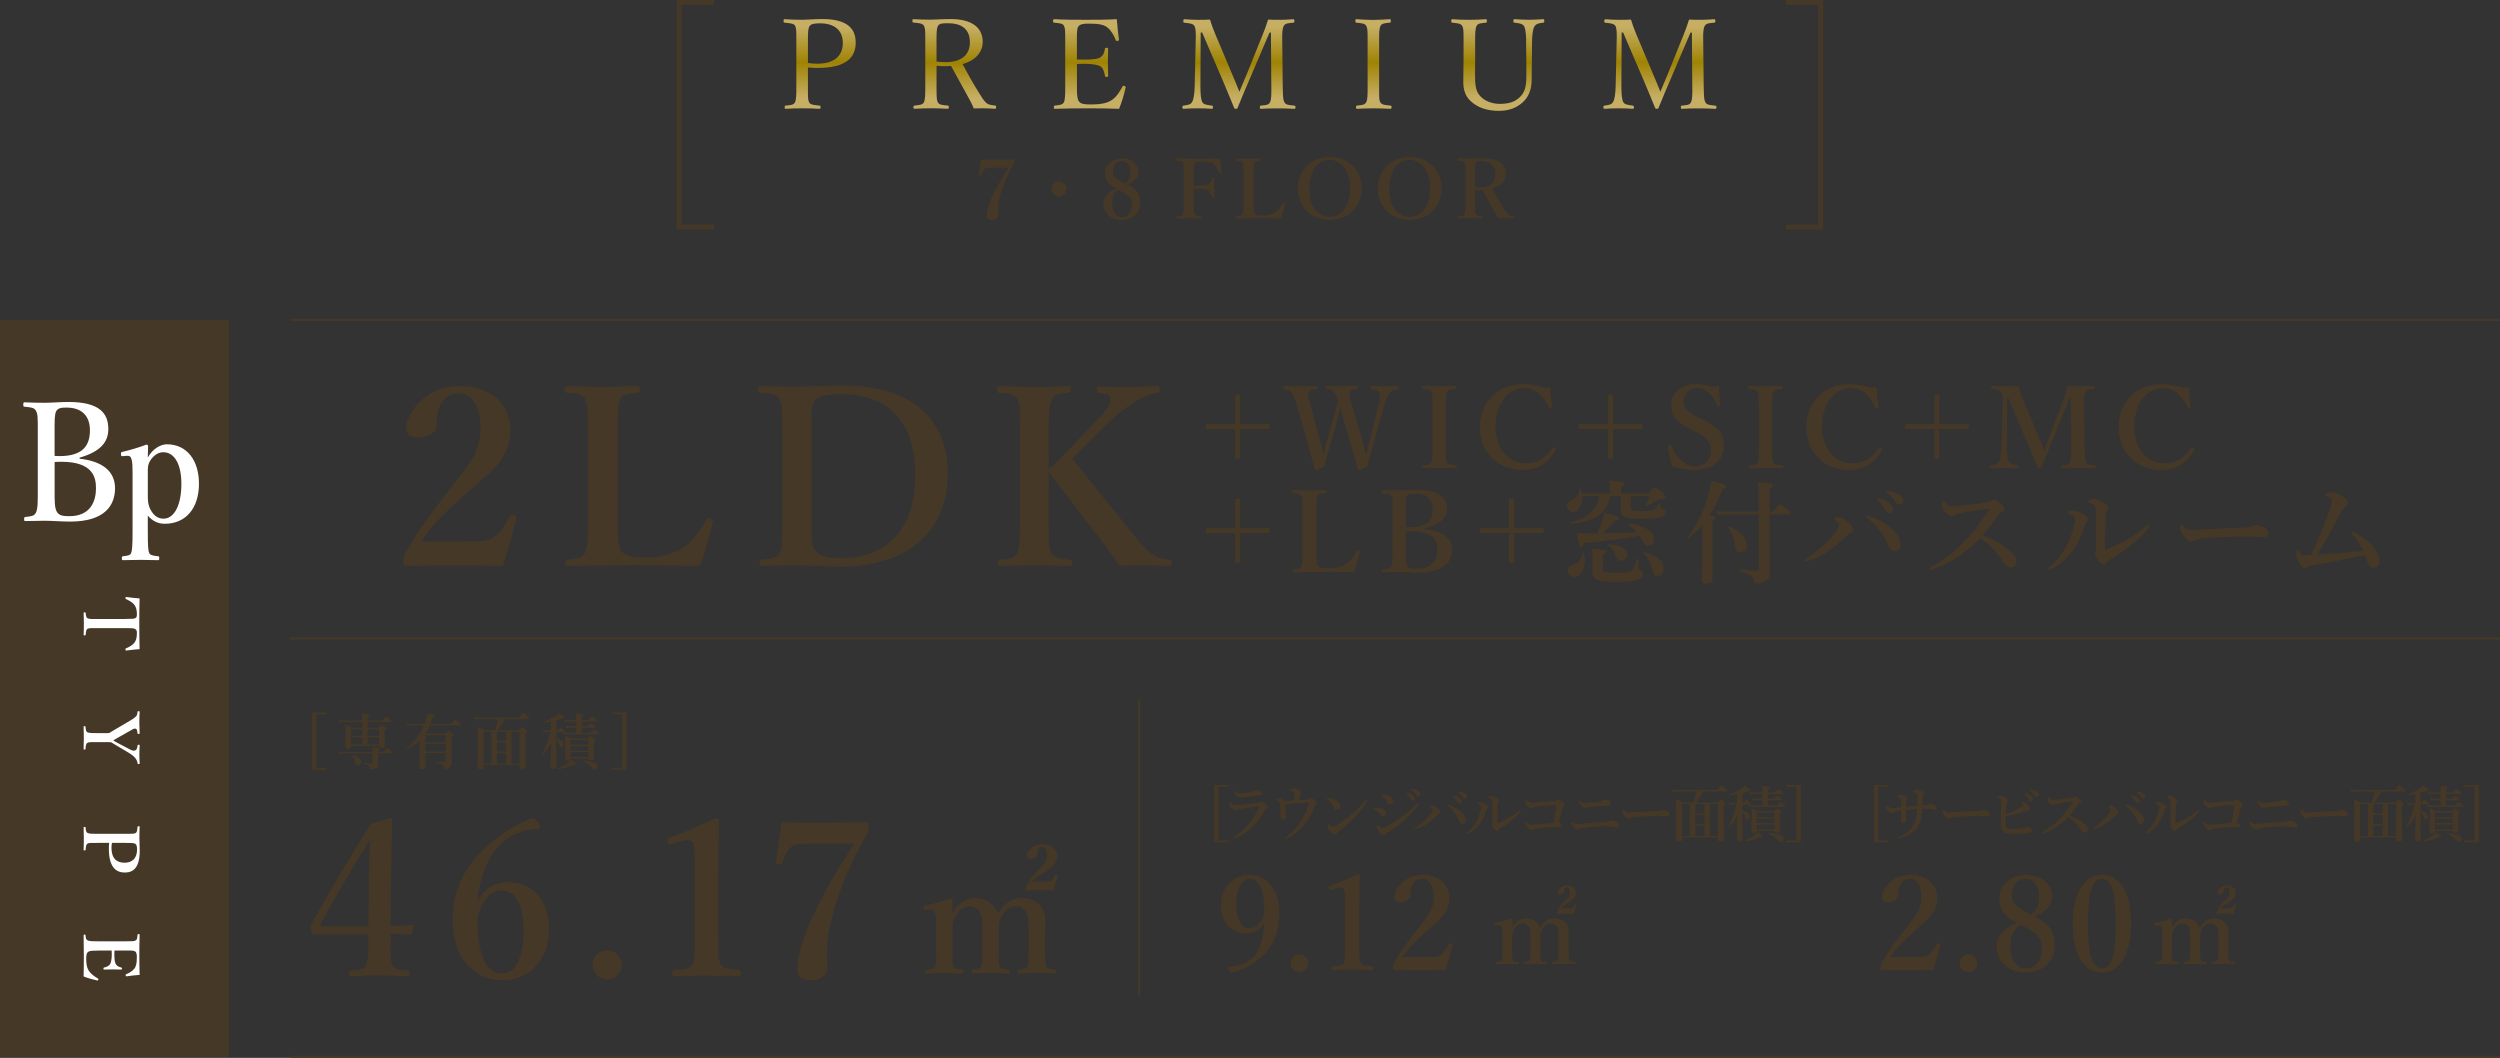 <?xml version="1.0" encoding="UTF-8"?>
<svg id="Layer_2" data-name="Layer 2" xmlns="http://www.w3.org/2000/svg" xmlns:xlink="http://www.w3.org/1999/xlink" viewBox="0 0 573.5 242.68">
  <rect x="0" y="0" width="573.5" height="242.68" fill="#333333" stroke="none"/>
  <defs>
    <style>
      .cls-1 {
        fill: url(#_名称未設定グラデーション_2);
      }

      .cls-1, .cls-2, .cls-3, .cls-4, .cls-5, .cls-6, .cls-7, .cls-8, .cls-9 {
        stroke-width: 0px;
      }

      .cls-2 {
        fill: url(#_名称未設定グラデーション_2-4);
      }

      .cls-3 {
        fill: url(#_名称未設定グラデーション_2-3);
      }

      .cls-4 {
        fill: url(#_名称未設定グラデーション_2-7);
      }

      .cls-5 {
        fill: url(#_名称未設定グラデーション_2-2);
      }

      .cls-6 {
        fill: #463826;
      }

      .cls-7 {
        fill: #fff;
      }

      .cls-10 {
        fill: none;
        stroke: #463826;
        stroke-miterlimit: 10;
        stroke-width: .47px;
      }

      .cls-8 {
        fill: url(#_名称未設定グラデーション_2-6);
      }

      .cls-9 {
        fill: url(#_名称未設定グラデーション_2-5);
      }
    </style>
    <linearGradient id="_名称未設定グラデーション_2" data-name="名称未設定グラデーション 2" x1="188.02" y1="6.1" x2="188.02" y2="22.51" gradientUnits="userSpaceOnUse">
      <stop offset="0" stop-color="#c6af64"/>
      <stop offset=".5" stop-color="#9f8304"/>
      <stop offset="1" stop-color="#c6af64"/>
    </linearGradient>
    <linearGradient id="_名称未設定グラデーション_2-2" data-name="名称未設定グラデーション 2" x1="218.91" y1="6.1" x2="218.91" y2="22.51" xlink:href="#_名称未設定グラデーション_2"/>
    <linearGradient id="_名称未設定グラデーション_2-3" data-name="名称未設定グラデーション 2" x1="249.91" y1="6.1" x2="249.91" y2="22.51" xlink:href="#_名称未設定グラデーション_2"/>
    <linearGradient id="_名称未設定グラデーション_2-4" data-name="名称未設定グラデーション 2" x1="284.22" y1="6.1" x2="284.22" y2="22.51" xlink:href="#_名称未設定グラデーション_2"/>
    <linearGradient id="_名称未設定グラデーション_2-5" data-name="名称未設定グラデーション 2" x1="315.07" y1="6.1" x2="315.07" y2="22.51" xlink:href="#_名称未設定グラデーション_2"/>
    <linearGradient id="_名称未設定グラデーション_2-6" data-name="名称未設定グラデーション 2" x1="343.6" y1="6.1" x2="343.6" y2="22.51" xlink:href="#_名称未設定グラデーション_2"/>
    <linearGradient id="_名称未設定グラデーション_2-7" data-name="名称未設定グラデーション 2" x1="380.79" y1="6.1" x2="380.79" y2="22.51" xlink:href="#_名称未設定グラデーション_2"/>
  </defs>
  <g id="main">
    <line class="cls-10" x1="66.56" y1="242.44" x2="573.5" y2="242.44"/>
    <line class="cls-10" x1="66.56" y1="73.39" x2="573.5" y2="73.39"/>
    <g>
      <g>
        <path class="cls-6" d="m106.8,124.22c4.75,0,5.88-.34,7.02-1.36,1.3-1.19,2.15-2.49,3.11-4.36.23-.4.4-.45.91-.28.51.17.62.34.57.74-.68,2.89-2.09,7.92-3.06,10.86-3.85-.11-6.85-.11-10.92-.11s-7.47,0-11.2.11c-.57,0-.74-.06-.74-.96s.06-1.02.34-1.58c2.94-5.32,5.15-8.37,9.9-14.48,4.81-6.17,7.53-9.17,7.53-14.43,0-4.7-1.64-8.09-4.87-8.09-2.72,0-4.02,1.53-4.7,3.28-.34.85-.51,2.32-.51,4.13,0,1.58-2.15,2.66-4.24,2.66-1.58,0-2.72-.45-2.72-2.15,0-3.62,4.58-9.62,12.17-9.62s11.71,4.53,11.71,10.01c0,7.24-5.21,9.96-10.92,15.28-6.28,5.71-7.69,7.47-9.39,10.35h10.01Z"/>
        <path class="cls-6" d="m141.71,119.41c0,2.38-.06,5.54.74,6.85.96,1.53,3,1.64,5.43,1.64,5.32,0,7.92-1.58,9.67-2.89,1.7-1.36,3.23-3.62,4.41-5.66.23-.4.34-.51.96-.34.62.23.62.45.57.79-.62,3-1.87,7.13-2.94,10.01-5.04-.11-10.24-.17-14.94-.17-4.98,0-10.35.06-15.39.17-.4,0-.51-.11-.51-.68s.11-.68.51-.74c2.15-.23,3.22-.28,3.9-1.47.74-1.24.74-3.73.74-7.52v-20.54c0-5.43-.06-6.17-.68-7.41-.57-1.08-1.81-1.13-4.07-1.36-.45-.06-.57-.11-.57-.74,0-.68.11-.79.57-.79,2.43.06,5.43.23,8.03.23s5.6-.17,8.03-.23c.45,0,.62.11.62.79,0,.62-.17.68-.51.74-2.15.23-3.34.23-3.96,1.36-.68,1.3-.62,3.85-.62,7.41v20.54Z"/>
        <path class="cls-6" d="m179.45,98.87c0-5.43,0-6.17-.68-7.41-.57-1.08-1.92-1.13-4.36-1.36-.34,0-.45-.06-.45-.74s.06-.79.45-.79c2.6.11,5.04.17,7.75.17s7.64-.28,11.09-.28c15.79,0,24.16,7.47,24.16,20.31s-8.94,21.22-24.61,21.22c-3.06,0-7.13-.34-10.58-.34-2.66,0-5.09.06-7.47.17-.4,0-.51-.06-.51-.68s.11-.68.51-.74c2.21-.17,3.56-.51,4.13-1.47.62-1.13.57-3.73.57-7.52v-20.54Zm6.68,20.54c0,4.64.11,5.77.91,6.9.91,1.25,2.72,1.75,5.66,1.75,11.2,0,17.26-6.96,17.26-19.07s-6-18.56-16.86-18.56c-3.28,0-5.49.4-6.22,1.53-.79,1.13-.74,2.89-.74,6.9v20.54Z"/>
        <path class="cls-6" d="m240.55,119.41c0,5.66.06,6.39.68,7.52.74,1.19,1.87,1.24,4.13,1.47.45.06.57.17.57.74s-.11.68-.57.68c-2.66-.11-5.54-.17-8.09-.17s-5.43.06-7.75.17c-.45,0-.62-.11-.62-.68s.11-.68.51-.74c2.09-.23,3.28-.23,3.9-1.47.68-1.24.68-3.73.68-7.52v-20.54c0-5.43,0-6.11-.62-7.36-.57-1.13-1.92-1.19-4.24-1.41-.34-.06-.4-.11-.4-.74,0-.68.11-.79.51-.79,2.49.11,5.49.23,8.03.23s5.32-.11,7.75-.23c.51,0,.62.11.62.74,0,.68-.11.74-.68.79-2.15.23-2.89.28-3.56,1.41-.74,1.47-.85,3.79-.85,7.36v8.77c1.75-1.53,2.83-2.55,4.24-4.07l6.34-6.62c3.56-3.68,3.85-4.7,3.56-5.83-.23-.74-1.47-.85-2.55-.96-.4-.06-.51-.06-.51-.79,0-.57.11-.68.51-.68,2.09.11,4.47.11,6.56.11,1.98,0,4.7-.11,6.85-.23.4,0,.45.11.45.74,0,.68-.11.74-.45.79-1.36.17-3.17.79-4.92,1.92-1.64,1.08-3.39,1.98-7.02,5.6l-5.38,5.38c-.91.91-1.24,1.24-2.26,2.21,3.39,4.19,7.75,9.68,13.52,16.8,2.43,3.06,3.56,4.36,5.21,5.38,1.02.68,2.09.85,3.68,1.02.34.06.4.17.4.74s-.06.68-.45.68c-2.15-.11-3.73-.17-5.49-.17-1.92,0-4.36,0-6.05.06-1.42-2.09-2.72-3.9-4.47-6.17-4.19-5.43-8.26-10.81-11.77-15.28v11.15Z"/>
      </g>
      <g>
        <path class="cls-6" d="m284.48,90.54v6.77h6.77v1.09h-6.77v6.8h-1.11v-6.8h-6.75v-1.09h6.75v-6.77h1.11Z"/>
        <path class="cls-6" d="m312.56,101.23c.39,1.34.62,2.25.85,3.08.23-.85.41-1.78.78-3.21l1.99-7.86c.39-1.53.52-2.56.26-3.13-.26-.52-.93-.72-1.86-.85-.18,0-.23-.03-.23-.36,0-.31.05-.36.23-.36.93.05,2.25.1,3.26.1s1.86-.05,2.71-.1c.18,0,.23.05.23.36,0,.34-.08.36-.26.36-.78.13-1.34.39-1.81.88-.44.57-.8,1.58-1.24,3.1l-2.61,9.23c-.72,2.53-.85,3.23-1.21,4.58-1.68.72-1.86.8-1.96.8-.08,0-.16-.05-.18-.18-.41-1.5-.8-2.92-1.42-5.04l-1.96-6.72c-.29-.96-.44-1.71-.62-2.4-.16.72-.31,1.42-.57,2.33l-1.94,6.67c-.75,2.56-.91,3.23-1.24,4.52-1.71.75-1.86.83-1.96.83s-.16-.05-.21-.18c-.41-1.63-.78-3.02-1.34-5.04l-2.66-9.36c-.46-1.6-.83-2.69-1.27-3.23-.39-.49-.65-.67-1.71-.78-.18,0-.23-.03-.23-.34,0-.34.05-.39.23-.39,1.19.05,2.28.1,3.44.1s2.77-.05,3.88-.1c.18,0,.23.05.23.36,0,.34-.08.36-.26.36-.91.1-1.47.13-1.71.67-.23.57.05,1.65.52,3.33l2.17,7.96c.39,1.45.57,2.22.75,3.05.23-.83.34-1.65.75-3.08l1.71-6c.46-1.6.57-2.27.83-3.23-.26-.7-.44-1.5-.85-2.02-.41-.52-.72-.59-1.71-.7-.21,0-.26-.05-.26-.36s.03-.36.26-.36c1.16.05,2.38.1,3.52.1s2.25-.05,3.41-.1c.21,0,.23.05.23.36s-.05.36-.26.36c-1.03.1-1.37.13-1.6.67-.26.57,0,1.34.57,3.31l2.35,7.99Z"/>
        <path class="cls-6" d="m331.67,102.63c0,2.58-.03,2.95.26,3.46.26.52.96.54,2.02.65.18.03.23.08.23.34s-.05.31-.26.31c-1.27-.03-2.61-.08-3.8-.08s-2.48.05-3.62.08c-.16,0-.21-.05-.21-.31s.03-.31.18-.34c.98-.1,1.55-.1,1.86-.65.31-.59.28-1.71.28-3.46v-9.38c0-2.48,0-2.79-.26-3.36-.28-.52-.93-.54-2.02-.65-.13,0-.18-.05-.18-.36,0-.28.05-.34.21-.34,1.24.03,2.61.1,3.75.1,1.21,0,2.53-.08,3.7-.1.18,0,.23.05.23.36,0,.28-.08.31-.23.34-.98.1-1.58.13-1.86.65-.31.59-.28,1.73-.28,3.36v9.38Z"/>
        <path class="cls-6" d="m356.02,93.3c.03.21-.05.31-.26.36-.26.05-.31,0-.41-.21-.7-1.34-1.4-2.43-2.33-3.23-.98-.83-2.17-1.21-3.31-1.21-3.75,0-6.64,3.52-6.64,8.89,0,4.76,2.92,8.38,6.77,8.38,2.82,0,4.83-1.16,6.36-3.59.08-.13.18-.18.52-.03.23.1.29.26.18.47-1.5,2.71-3.75,4.68-7.6,4.68-5.69,0-9.8-4.03-9.8-9.85s4.16-9.82,9.9-9.82c1.27,0,2.33.18,3.28.41,1.03.26,1.78.44,2.9.28.1,1.34.28,3.13.44,4.47Z"/>
        <path class="cls-6" d="m370.01,90.54v6.77h6.77v1.09h-6.77v6.8h-1.11v-6.8h-6.75v-1.09h6.75v-6.77h1.11Z"/>
        <path class="cls-6" d="m387.49,98.26c-3.08-1.55-4.11-2.84-4.11-5.48s2.33-4.65,5.79-4.65c1.14,0,1.89.18,2.61.36.8.21,1.71.21,2.56.08,0,1.32.18,3,.28,4.37,0,.13,0,.21-.26.26-.28.05-.34-.03-.39-.16-1.01-2.38-2.61-4.08-4.68-4.08-1.76,0-3.1,1.27-3.1,3.26,0,1.16.7,2.25,2.87,3.31l1.4.67c3.67,1.78,4.96,2.95,4.96,6.02,0,3.49-2.56,5.58-6.9,5.58-1.81,0-3.52-.39-4.96-.9-.39-1.42-.72-3.05-.91-4.32-.03-.18-.03-.36.28-.41.29-.05.39.03.44.16,1.16,2.61,3.18,4.65,5.43,4.65s3.75-1.55,3.75-3.72c0-1.96-1.16-2.97-3.77-4.32l-1.29-.67Z"/>
        <path class="cls-6" d="m406.55,102.63c0,2.58-.03,2.95.26,3.46.26.52.96.54,2.02.65.18.03.23.08.23.34s-.05.31-.26.31c-1.27-.03-2.61-.08-3.8-.08s-2.48.05-3.62.08c-.16,0-.21-.05-.21-.31s.03-.31.18-.34c.98-.1,1.55-.1,1.86-.65.31-.59.28-1.71.28-3.46v-9.38c0-2.48,0-2.79-.26-3.36-.28-.52-.93-.54-2.02-.65-.13,0-.18-.05-.18-.36,0-.28.05-.34.21-.34,1.24.03,2.61.1,3.75.1,1.21,0,2.53-.08,3.7-.1.18,0,.23.05.23.36,0,.28-.08.31-.23.34-.98.1-1.58.13-1.86.65-.31.59-.28,1.73-.28,3.36v9.38Z"/>
        <path class="cls-6" d="m430.9,93.3c.03.21-.05.31-.26.36-.26.05-.31,0-.41-.21-.7-1.34-1.4-2.43-2.33-3.23-.98-.83-2.17-1.21-3.31-1.21-3.75,0-6.64,3.52-6.64,8.89,0,4.76,2.92,8.38,6.77,8.38,2.82,0,4.83-1.16,6.36-3.59.08-.13.18-.18.52-.03.23.1.28.26.18.47-1.5,2.71-3.75,4.68-7.6,4.68-5.69,0-9.8-4.03-9.8-9.85s4.16-9.82,9.9-9.82c1.27,0,2.33.18,3.28.41,1.03.26,1.78.44,2.89.28.1,1.34.28,3.13.44,4.47Z"/>
        <path class="cls-6" d="m444.89,90.54v6.77h6.77v1.09h-6.77v6.8h-1.11v-6.8h-6.75v-1.09h6.75v-6.77h1.11Z"/>
        <path class="cls-6" d="m473.26,91.95c.41-1.09.75-2.09,1.11-3.36.88.03,1.91.03,2.82.03.96,0,2.12-.03,3.08-.08.18,0,.23.05.23.34s-.05.34-.23.36c-1.11.1-1.55.1-1.83.65-.39.65-.41,1.73-.39,3.36l.15,9.38c.05,2.58.13,2.9.39,3.44.28.54.85.57,1.94.67.18.03.23.08.23.34s-.05.31-.26.31c-1.19-.05-2.71-.08-3.85-.08-1.24,0-2.53.03-3.64.08-.16,0-.21-.05-.21-.34,0-.23.05-.28.21-.31,1.01-.1,1.53-.1,1.81-.67.34-.57.34-1.71.31-3.44l-.1-11.32h-.23l-3.77,9.25c-1.16,2.87-1.89,4.55-2.69,6.54-.08.21-.15.28-.49.28-.41,0-.44-.08-.52-.28-.78-2.04-1.5-3.72-2.48-6.02l-4.11-9.77h-.31l-.05,11.32c0,1.55.16,2.77.49,3.31.34.52,1.24.7,1.91.8.23.03.26.08.26.31,0,.28-.05.34-.28.34-.98-.05-1.89-.08-2.97-.08s-2.02.03-3,.08c-.18,0-.26-.05-.26-.31s.08-.31.26-.34c.62-.1,1.37-.26,1.73-.8.36-.59.57-1.68.62-3.31l.26-9.38c.05-1.71.05-2.77-.34-3.36-.36-.54-1.16-.54-2.07-.65-.16-.03-.23-.05-.23-.36,0-.28.08-.34.21-.34,1.03.05,2.12.08,2.97.08.93,0,1.99,0,3.05-.03.31,1.06.65,1.99,1.06,2.97l3.62,8.63c.54,1.29.75,1.81,1.27,3.15.52-1.24.65-1.68,1.19-3.1l3.15-8.3Z"/>
        <path class="cls-6" d="m502.53,93.3c.03.21-.05.31-.26.36-.26.05-.31,0-.41-.21-.7-1.34-1.4-2.43-2.33-3.23-.98-.83-2.17-1.21-3.31-1.21-3.75,0-6.64,3.52-6.64,8.89,0,4.76,2.92,8.38,6.77,8.38,2.82,0,4.83-1.16,6.36-3.59.08-.13.18-.18.52-.03.23.1.28.26.18.47-1.5,2.71-3.75,4.68-7.6,4.68-5.69,0-9.8-4.03-9.8-9.85s4.16-9.82,9.9-9.82c1.27,0,2.33.18,3.28.41,1.03.26,1.78.44,2.89.28.1,1.34.28,3.13.44,4.47Z"/>
      </g>
      <g>
        <path class="cls-6" d="m284.48,114.42v6.77h6.77v1.09h-6.77v6.8h-1.11v-6.8h-6.75v-1.09h6.75v-6.77h1.11Z"/>
        <path class="cls-6" d="m301.95,126.51c0,1.09-.03,2.53.34,3.13.44.7,1.37.75,2.48.75,2.43,0,3.62-.72,4.42-1.32.78-.62,1.47-1.65,2.02-2.58.1-.18.16-.23.44-.16.28.1.28.21.26.36-.29,1.37-.85,3.26-1.34,4.58-2.3-.05-4.68-.08-6.82-.08-2.27,0-4.73.03-7.03.08-.18,0-.23-.05-.23-.31s.05-.31.23-.34c.98-.1,1.47-.13,1.78-.67.34-.57.34-1.71.34-3.44v-9.38c0-2.48-.03-2.82-.31-3.39-.26-.49-.83-.52-1.86-.62-.21-.03-.26-.05-.26-.34,0-.31.05-.36.26-.36,1.11.03,2.48.1,3.67.1s2.56-.08,3.67-.1c.21,0,.28.05.28.36,0,.28-.08.31-.23.34-.98.1-1.53.1-1.81.62-.31.59-.28,1.76-.28,3.39v9.38Z"/>
        <path class="cls-6" d="m326.85,121.37c4.03.39,6.25,2.02,6.25,4.68s-1.73,5.3-7.91,5.3c-1.5,0-3.21-.13-4.47-.13-1.11,0-2.35.03-3.44.05-.18,0-.21-.05-.21-.31s.03-.31.21-.34c.98-.1,1.53-.1,1.86-.67.34-.57.34-1.71.34-3.44v-9.38c0-2.48,0-2.82-.34-3.39-.31-.49-.88-.52-1.99-.62-.18-.03-.23-.05-.23-.34,0-.31.05-.36.26-.36,1.16.05,2.33.08,3.49.08s2.79-.13,4.21-.13c5.38,0,7.03,1.73,7.03,4.29,0,1.89-1.14,3.54-5.07,4.55v.15Zm-4.39-.44c.39.03.54.03.88.03,4.29,0,5.35-1.86,5.35-4.08,0-2.35-1.5-3.62-4.11-3.62-.83,0-1.5.03-1.84.57-.31.54-.28,1.68-.28,3.31v3.8Zm0,5.58c0,1.42-.03,2.58.36,3.23.39.67,1.16.75,2.25.75,3.75,0,4.68-2.43,4.68-4.42,0-1.65-.44-4.21-6.1-4.21-.34,0-.54,0-1.19.03v4.63Z"/>
        <path class="cls-6" d="m347.31,114.42v6.77h6.77v1.09h-6.77v6.8h-1.11v-6.8h-6.75v-1.09h6.75v-6.77h1.11Z"/>
        <path class="cls-6" d="m369.33,113.82c-.59,3.8-3.57,5.87-8.94,6.33-.13,0-.26-.26-.13-.28,3.98-1.01,6.15-3,6.64-6.05h-3.98c.08,2.09-.8,3.64-2.12,3.64-.8,0-1.34-.54-1.34-1.32,0-.65.23-.98.85-1.27,1.37-.62,1.86-1.24,2.07-2.66.03-.13.26-.15.28-.03.1.36.16.7.21,1.03h6.44v-1.4c0-.49-.03-1.01-.13-1.63,3.23.26,3.54.52,3.54.78,0,.23-.31.47-.88.7v1.55h6.36c.93-1.16,1.19-1.37,1.47-1.37.26,0,.62.23,1.68,1.16.65.57.75.8.75,1.06,0,.34-.21.49-1.11.47-.41,0-.57,0-.75.13-.44.34-1.27.85-2.46,1.4-.13.05-.28-.05-.23-.16.54-1.09.72-1.58.85-2.09h-4.29v2.46c0,.85.31.96,2.51.96,1.53,0,2.3-.03,2.79-.26.49-.23.72-.65,1.19-1.52.05-.1.26-.13.26,0v.78c0,.36.05.41.39.49.62.15.8.49.8.83,0,.59-.49.98-1.63,1.21-.83.15-2.02.23-3.59.23-4.29,0-4.96-.28-4.96-2.12v-3.05h-2.53Zm-5.76,14.79c0,2.02-.85,3.7-2.48,3.7-.85,0-1.4-.52-1.4-1.34,0-.67.28-1.03,1.14-1.4,1.45-.57,2.07-1.34,2.22-2.74.03-.13.28-.16.31-.03.16.62.21,1.21.21,1.81Zm2.84-6.23c.46-1.03.83-1.94,1.08-2.74.23-.72.41-1.37.52-1.99,3.02.8,3.36.93,3.36,1.21,0,.26-.26.44-.96.57-1.19,1.37-1.94,2.15-2.84,2.92,2.64-.03,5.27-.13,7.91-.23-.54-.7-1.19-1.27-1.94-1.81-.1-.08-.05-.31.08-.28,3.88.67,5.79,1.86,5.79,3.57,0,.98-.49,1.63-1.27,1.63-.67,0-.88-.18-1.58-1.5-.18-.31-.36-.59-.54-.88-2.3.54-7.08,1.16-12.67,1.73-.21.59-.39.83-.65.83-.34,0-.41-.23-1.01-3.15,1.19.1,1.96.13,3.93.13h.78Zm1.27,8.17c0,.75.36.83,3.31.83,1.47,0,2.3-.03,2.89-.28.78-.34,1.09-1.16,1.71-3,.05-.13.28-.08.28.05-.03.7-.05,1.52-.05,2.07,0,.39.05.44.62.7.36.13.52.47.52.8,0,.72-.52,1.19-1.81,1.45-.98.21-2.46.28-4.5.28-4.6,0-5.38-.41-5.38-2.92,0-.34.08-1.01.08-2.02,0-.88-.03-1.76-.13-2.66,2.92.31,3.21.39,3.21.75,0,.23-.18.39-.75.7v3.26Zm4.19-1.91c-.67,0-.83-.16-1.32-1.4-.36-.93-.8-1.5-1.63-2.22-.1-.08-.03-.18.1-.18,2.77.21,4.24,1.01,4.24,2.33,0,.8-.59,1.47-1.4,1.47Zm8.45,3.46c-.78,0-1.01-.28-1.4-1.81-.52-1.68-.91-2.43-1.89-3.39-.1-.08.03-.26.16-.23,2.9.75,4.45,2.09,4.45,3.8,0,.96-.54,1.63-1.32,1.63Z"/>
        <path class="cls-6" d="m390.55,120.41c-.96,1.16-2.04,2.2-3.26,3.18-.1.08-.34-.13-.26-.23,1.96-2.35,3.72-5.92,4.76-9.33.39-1.32.67-2.61.8-3.8,2.38.65,3.41,1.06,3.41,1.42,0,.28-.26.47-.88.57-.88,2.33-1.86,4.29-2.97,6.02,1.21.18,1.4.28,1.4.54,0,.23-.16.36-.7.59v13.42c0,.72-.44,1.09-1.32,1.09s-1.14-.16-1.14-1.01c0-.67.16-2.69.16-6.77v-5.69Zm15.38,3.18c0,2.61.08,6.1.08,7.47,0,1.27-.16,1.63-.85,2.12-.57.47-1.27.67-2.2.67-.44,0-.57-.1-.62-.59-.28-1.21-.72-1.53-3.13-2.15-.13-.03-.13-.39,0-.39,1.27.1,2.61.21,3.85.21.28,0,.39-.08.39-.39v-12.56h-7.81c-.49,0-.98.05-1.63.15l-.29-.96c.75.16,1.29.21,1.86.21h7.86v-3.39c0-1.86-.08-2.56-.18-3.41,3,.31,3.46.41,3.46.78,0,.23-.21.41-.8.67v5.35h.83c1.08-1.45,1.4-1.65,1.58-1.65.23,0,.52.21,1.71,1.16.52.41.72.65.72.83s-.08.26-.34.26h-4.5v5.61Zm-6.7,3.13c-.67,0-.98-.36-1.14-1.34-.31-2.02-.83-3.31-1.76-4.5-.08-.1.05-.26.18-.21,2.71,1.19,4.24,2.77,4.24,4.45,0,.88-.7,1.6-1.53,1.6Z"/>
        <path class="cls-6" d="m423.63,119.56c1.06.75,1.4,1.32,1.4,1.86,0,.41-.26.72-.59.9s-.59.34-1.21.96c-.88.88-1.91,1.76-3.05,2.58-1.4,1.01-2.97,1.91-4.71,2.61-.52.21-.88.28-1.01.28-.23,0-.34-.08-.34-.23,0-.18.16-.23.57-.52,1.55-1.06,2.87-2.15,4.03-3.28.93-.9,1.76-1.89,2.51-2.92.49-.7.67-1.03.67-1.4,0-.26-.31-.65-.96-1.09-.21-.13-.26-.21-.26-.28,0-.13.59-.39.96-.39.57,0,1.08.26,1.99.9Zm5.58-1.06c1.58.57,3.13,1.32,4.55,2.64,1.47,1.37,2.25,2.64,2.25,3.57,0,.83-.39,1.71-1.34,1.71-1.01,0-1.24-.78-1.6-1.55-.59-1.32-1.27-2.46-2.04-3.44-.75-.96-1.55-1.76-2.46-2.43-.31-.23-.46-.34-.46-.49s.1-.21.26-.21c.21,0,.52.08.85.21Zm4.06-3.23c.7.54.96,1.01.96,1.55,0,.41-.28.9-.85.9-.28,0-.59-.08-.88-.59-.54-.98-.96-1.58-1.63-2.27-.1-.1-.28-.23-.28-.34,0-.16.13-.18.31-.18.23,0,.52.08.59.1.75.21,1.24.41,1.78.83Zm2.4-1.81c.54.31.93.75.93,1.32s-.36.96-.8.96c-.39,0-.67-.1-.96-.57-.54-.9-1.09-1.47-1.81-2.02-.1-.08-.31-.21-.31-.31,0-.13.1-.21.21-.21.16,0,.44.03.67.08.75.13,1.4.36,2.07.75Z"/>
        <path class="cls-6" d="m457.94,124.24c.98.52,1.78,1.03,2.48,1.58,1.55,1.19,2.17,2.2,2.17,2.95,0,.8-.54,1.4-1.19,1.4s-1.14-.18-1.6-.88c-.9-1.34-1.81-2.74-3-3.85-1.01-.93-1.71-1.45-2.58-1.99-1.94,2.07-4.11,3.72-6.33,5.07-1.71,1.01-3.36,1.71-4.42,2.04-.21.08-.39.13-.57.13-.13,0-.26-.05-.26-.23,0-.1.08-.23.18-.28,3.05-1.65,5.22-3.33,8.09-6.26,2.04-2.09,3.36-3.9,5.25-6.85.1-.16.16-.26.16-.31,0-.08-.08-.1-.34-.08-1.81.21-4.14.59-6.18,1.03-.67.16-.98.28-1.19.41-.23.13-.44.28-.9.28-.49,0-1.01-.31-1.73-1.21-.49-.62-.54-1.01-.54-1.65,0-.49.18-.67.34-.67.08,0,.18.1.36.31.72.8,1.01.98,1.78.98.31,0,.96-.05,1.96-.16,2.12-.23,3.85-.47,5.69-.72.49-.08.8-.18,1.03-.39s.41-.28.75-.28c.49,0,.83.23,1.37.7.78.67,1.08,1.09,1.08,1.45,0,.26-.08.52-.85.78-.23.08-.39.28-.62.62-1.11,1.63-2.07,3.02-3.52,4.65,1.21.49,2.25.98,3.13,1.45Z"/>
        <path class="cls-6" d="m474.73,117.88c-.21-.08-.34-.1-.34-.23,0-.15.49-.54,1.01-.54.67,0,1.81.41,2.74,1.01.65.41.78.78.78,1.11,0,.23-.05.41-.36.67-.18.15-.29.39-.44.88-.54,1.63-1.14,3.31-2.12,4.81-1.27,1.94-2.97,3.7-5.22,4.81-.26.13-.41.21-.52.21-.16,0-.23-.08-.23-.26,0-.16.05-.18.26-.36,1.6-1.4,2.61-2.69,3.64-4.52.83-1.47,1.37-3.02,1.78-4.5.21-.78.31-1.32.31-1.83,0-.54-.59-.96-1.29-1.24Zm5.89-1.65c-.13-.34-.54-.67-1.19-.93-.21-.08-.31-.1-.31-.28s.46-.57,1.09-.57,1.42.31,2.35.9c.47.28,1.03.72,1.03,1.32,0,.31-.13.49-.36.72-.1.1-.18.28-.21.62-.05,1.73-.08,3.31-.13,5.84v1.91c0,.23.03.34.13.34s.28-.05.62-.21c2.84-1.21,5.38-2.46,8.53-5.01.31-.26.46-.41.65-.41.16,0,.26.08.26.23,0,.1-.1.23-.21.36-1.73,2.38-4.65,4.83-9.12,7.47-.26.16-.41.34-.52.54-.13.23-.36.36-.59.36-.31,0-.85-.31-1.29-.83-.49-.59-.72-1.19-.72-1.55,0-.1.03-.26.08-.44.08-.26.13-.96.13-1.58,0-2.07,0-3.83-.03-7.11,0-.78-.05-1.4-.18-1.71Z"/>
        <path class="cls-6" d="m519.43,123.21c-.8,0-2.56-.13-3.83-.13-2.04,0-6.49.1-9.67.39-1.24.1-2.2.26-2.56.49-.18.13-.39.21-.7.21-.67,0-1.27-.62-2.07-1.78-.39-.54-.49-.88-.49-1.4,0-.41.16-.62.31-.62.08,0,.21.1.34.23.96.93,1.42.98,2.17.98.7,0,1.19-.03,2.71-.13,3.21-.21,6.62-.36,9.15-.41,1.01-.03,1.68-.18,2.02-.36.26-.13.52-.21.72-.21.34,0,.75.08,1.16.26.98.41,1.65.8,1.65,1.45,0,.49-.34,1.03-.93,1.03Z"/>
        <path class="cls-6" d="m539.87,122.87c-.28-.28-.44-.39-.44-.52,0-.16.1-.31.26-.31.18,0,.34.05.52.15,2.02,1.03,3.59,2.33,4.81,4.08.54.8.88,1.78.88,2.38,0,.96-.54,1.58-1.47,1.58-.59,0-1.01-.39-1.37-1.37-.21-.57-.31-1.09-.54-1.55-4.01.85-8.35,1.76-11.99,2.35-.65.1-.98.23-1.16.36-.16.13-.36.26-.62.26-.44,0-.78-.34-1.21-.98-.41-.59-.83-1.63-.83-2.04,0-.26.08-.93.47-.93.1,0,.21.13.34.36.34.62.54.72,1.19.72.41,0,.8-.03,1.42-.08.39-.72.59-1.16.83-1.68,1.71-3.8,2.77-6.54,3.54-8.87.29-.85.44-1.52.44-1.86,0-.21-.03-.41-.31-.65-.23-.21-.59-.39-.96-.52-.23-.08-.26-.16-.26-.26,0-.31.83-.59,1.37-.59.44,0,1.34.21,2.43.88,1.08.67,1.32,1.03,1.32,1.63,0,.44-.28.7-.59.9-.36.23-.59.49-1.58,2.4-1.53,2.95-2.97,5.56-4.81,8.56,3.85-.28,7.06-.49,10.62-.93-.78-1.5-1.45-2.64-2.28-3.49Z"/>
      </g>
    </g>
    <line class="cls-10" x1="66.56" y1="146.47" x2="573.5" y2="146.47"/>
    <g>
      <path class="cls-6" d="m281.88,180.48h-2.36v12.32h2.36v.42h-3.35v-13.15h3.35v.42Z"/>
      <path class="cls-6" d="m284.79,184.59c.83-.1,1.99-.21,3.75-.4.18-.01.31-.07.49-.19.11-.07.26-.12.4-.12.25,0,.72.32,1.08.65.31.28.33.4.33.57,0,.15-.15.25-.29.32-.19.1-.28.18-.5.6-.54,1.03-1.27,2.06-2.17,3.06-1.04,1.15-2.68,2.47-4.56,3.23-.11.04-.22.08-.31.08s-.14-.06-.14-.14c0-.07.11-.12.19-.19,1.67-1.08,2.86-2.36,4.02-3.85.78-1.01,1.32-1.93,1.74-2.92.04-.1.1-.26.1-.29,0-.04-.03-.04-.1-.04-.06,0-.15.01-.22.03-1.49.14-2.58.32-3.98.56-.53.1-.71.17-.83.24-.15.08-.31.14-.44.14-.22,0-.39-.07-.76-.44-.4-.42-.54-.81-.54-1.01,0-.24.07-.39.14-.39.06,0,.08.03.21.14.4.38.58.51,1.13.51.18,0,.78-.06,1.26-.11Zm.67-2.66c.51-.07,1.08-.17,1.7-.31.35-.08.49-.17.62-.22.17-.07.4-.13.54-.13.61,0,1.21.32,1.21.63,0,.18-.04.39-.28.46-.28.08-.62.12-.85.15-.58.08-2.08.25-3.18.38-.28.03-.5.04-.67.04-.5,0-.78-.19-1.2-.78-.17-.22-.2-.4-.2-.6,0-.1.03-.15.08-.15.04,0,.08.04.15.1.53.4.71.49,1.31.49.22,0,.49-.03.75-.06Z"/>
      <path class="cls-6" d="m300.69,183.1c.22,0,.51.18.82.4.39.29.64.47.64.74,0,.18-.12.29-.31.38-.18.1-.24.19-.32.4-.96,2.42-2.1,4.03-3.13,5.06-1.13,1.14-2.15,1.79-3.18,2.27-.12.06-.21.1-.32.1-.07,0-.11-.04-.11-.12,0-.07.08-.13.24-.25,1.53-1.21,2.79-2.65,3.64-4.1.9-1.53,1.38-2.67,1.65-3.84-.19-.01-.29-.01-.43-.01-.74,0-1.53.04-2.36.11-.86.07-1.75.15-2.67.25.01.88.04,1.57.1,2.14.03.35.04.63.04.85,0,.35-.14.56-.54.56-.24,0-.43-.15-.61-.46-.1-.17-.17-.46-.17-.63,0-.07.01-.14.04-.21.01-.04.01-.07.01-.25,0-.95-.01-1.36-.08-2.07-.03-.28-.06-.38-.18-.53-.12-.17-.33-.32-.53-.42-.11-.06-.15-.1-.15-.14,0-.11.26-.25.46-.25.31,0,.83.18,1.46.68.31.01.61,0,.81-.01.45-.03.95-.08,1.38-.11v-1.33c0-.51-.07-.74-.4-.86-.2-.07-.32-.1-.43-.13-.04-.01-.07-.03-.07-.08s.08-.13.15-.19c.12-.12.31-.21.54-.21.38,0,.83.12,1.36.4.28.15.42.32.42.5s-.1.32-.25.47c-.06.04-.1.15-.13.36-.03.22-.04.56-.04,1,.69-.04,1.22-.08,1.9-.14.15-.01.26-.03.36-.13.12-.11.22-.19.39-.19Z"/>
      <path class="cls-6" d="m304.29,183.16c0-.07.06-.11.14-.11.06,0,.12,0,.26.01.54.07,1.15.22,1.77.56.64.35.96.89.96,1.39,0,.47-.33.78-.75.78-.26,0-.53-.14-.68-.51-.11-.26-.28-.58-.58-1-.35-.46-.68-.78-1.01-.97-.07-.04-.1-.08-.1-.14Zm2.03,6.31c1.28-.75,2.64-1.68,3.85-2.72,1.28-1.14,2.32-2.24,3.27-3.39.07-.08.14-.12.18-.12.1,0,.14.06.14.12s-.03.14-.08.24c-.81,1.42-1.64,2.6-2.89,3.89-1.2,1.22-2.36,2.24-3.71,3.25-.15.11-.29.25-.36.33-.12.17-.31.33-.56.33-.29,0-.47-.13-.85-.53-.6-.64-.78-1-.78-1.29s.1-.53.22-.53c.07,0,.11.06.22.18.31.32.5.51.64.51.17,0,.42-.11.71-.28Z"/>
      <path class="cls-6" d="m315.04,185.34c0-.1.15-.14.39-.14.42,0,.88.06,1.4.22.74.24,1.1.63,1.1,1.07,0,.42-.26.85-.72.85-.21,0-.42-.15-.63-.49-.35-.57-.75-1-1.35-1.33-.14-.06-.19-.11-.19-.18Zm2.35,6.21c-.28,0-.53-.17-.93-.63-.4-.47-.65-.95-.65-1.22,0-.26.12-.5.19-.5.1,0,.12.08.21.17.21.24.46.56.81.56.13,0,.4-.07.83-.28.92-.43,2.13-1.14,3.41-2.07,1.31-.96,2.21-1.68,3.79-3.18.14-.14.22-.24.32-.24s.14.06.14.14-.04.15-.1.24c-.72,1.08-1.67,2.25-3.22,3.61-1.17,1.01-2.42,1.92-3.87,2.79-.24.14-.36.24-.43.33-.12.17-.31.28-.5.28Zm-.56-9.17c0-.06.06-.11.24-.11.5,0,1.03.1,1.49.32.43.22.99.58.99,1.13,0,.46-.25.85-.74.85-.25,0-.36-.12-.58-.51-.36-.64-.78-1.14-1.25-1.49-.11-.08-.14-.1-.14-.18Zm7.24-.01c.38.29.51.54.51.83,0,.22-.15.49-.46.49-.15,0-.32-.04-.47-.32-.29-.53-.51-.85-.88-1.22-.06-.06-.15-.12-.15-.18,0-.08.07-.1.17-.1.12,0,.28.04.32.06.4.11.67.22.96.44Zm1.28-.97c.29.17.5.4.5.71s-.19.51-.43.51c-.21,0-.36-.06-.51-.31-.29-.49-.58-.79-.97-1.08-.06-.04-.17-.11-.17-.17,0-.07.06-.11.11-.11.08,0,.24.01.36.04.4.07.75.19,1.11.4Z"/>
      <path class="cls-6" d="m329.61,185.31c.57.4.75.71.75,1,0,.22-.14.39-.32.49-.18.1-.32.18-.65.51-.47.47-1.03.95-1.64,1.39-.75.54-1.6,1.03-2.53,1.4-.28.11-.47.15-.54.15-.12,0-.18-.04-.18-.12,0-.1.08-.12.31-.28.83-.57,1.54-1.15,2.17-1.77.5-.49.95-1.01,1.35-1.57.26-.38.36-.56.36-.75,0-.14-.17-.35-.51-.58-.11-.07-.14-.11-.14-.15,0-.07.32-.21.51-.21.31,0,.58.14,1.07.49Zm3-.57c.85.31,1.68.71,2.45,1.42.79.74,1.21,1.42,1.21,1.92,0,.44-.21.92-.72.92-.54,0-.67-.42-.86-.83-.32-.71-.68-1.32-1.1-1.85-.4-.51-.83-.95-1.32-1.31-.17-.12-.25-.18-.25-.26s.06-.11.14-.11c.11,0,.28.04.46.11Zm2.18-1.74c.38.29.51.54.51.83,0,.22-.15.49-.46.49-.15,0-.32-.04-.47-.32-.29-.53-.51-.85-.88-1.22-.06-.06-.15-.12-.15-.18,0-.08.07-.1.17-.1.12,0,.28.04.32.06.4.11.67.22.96.44Zm1.29-.97c.29.17.5.4.5.71s-.19.51-.43.51c-.21,0-.36-.06-.51-.31-.29-.49-.58-.79-.97-1.08-.05-.04-.17-.11-.17-.17,0-.07.06-.11.11-.11.08,0,.24.01.36.04.4.07.75.19,1.11.4Z"/>
      <path class="cls-6" d="m339.1,184.41c-.11-.04-.18-.06-.18-.12,0-.08.26-.29.54-.29.36,0,.97.22,1.47.54.35.22.42.42.42.6,0,.12-.03.22-.19.36-.1.08-.15.21-.24.47-.29.88-.61,1.78-1.14,2.59-.68,1.04-1.6,1.99-2.81,2.59-.14.07-.22.11-.28.11-.08,0-.12-.04-.12-.14,0-.08.03-.1.14-.19.86-.75,1.4-1.45,1.96-2.43.44-.79.74-1.63.96-2.42.11-.42.17-.71.17-.99s-.32-.51-.7-.67Zm3.17-.89c-.07-.18-.29-.36-.64-.5-.11-.04-.17-.06-.17-.15s.25-.31.58-.31.76.17,1.26.49c.25.15.56.39.56.71,0,.17-.07.26-.19.39-.06.06-.1.15-.11.33-.03.93-.04,1.78-.07,3.14v1.03c0,.12.01.18.07.18s.15-.03.33-.11c1.53-.65,2.89-1.32,4.59-2.7.17-.14.25-.22.35-.22.08,0,.14.04.14.12,0,.06-.06.12-.11.19-.93,1.28-2.5,2.6-4.91,4.02-.14.08-.22.18-.28.29-.07.12-.19.19-.32.19-.17,0-.46-.17-.7-.44-.26-.32-.39-.64-.39-.83,0-.06.01-.14.04-.24.04-.14.07-.51.07-.85,0-1.11,0-2.06-.01-3.82,0-.42-.03-.75-.1-.92Z"/>
      <path class="cls-6" d="m357.14,183.59c.1-.07.21-.14.39-.14.28,0,.54.15.89.49.44.42.49.63.49.75s-.12.26-.28.39c-.17.14-.21.33-.26.54-.21.81-.53,2.11-.75,3.09.47.11.63.44.63.64,0,.26-.18.43-.4.43-.25,0-.5-.06-.88-.06-.51,0-1.15.03-1.85.08-.9.07-1.88.17-2.75.29-.39.06-.53.14-.63.19-.17.11-.29.14-.49.14-.22,0-.5-.15-.92-.67-.31-.39-.36-.6-.36-.79,0-.24.07-.36.15-.36.07,0,.1.04.18.13.38.35.6.47,1.11.47.11,0,.5-.01,1.29-.08,1.22-.1,2.41-.24,3.66-.38.25-1.15.47-2.43.61-3.6.01-.17.03-.32.04-.49-.21-.01-.44,0-.75.01-1.26.08-2.49.19-3.95.39-.39.04-.56.11-.65.18-.15.11-.28.15-.43.15-.31,0-.6-.19-.96-.69-.32-.44-.36-.64-.36-.93,0-.11.1-.26.15-.26.08,0,.14.08.29.21.35.29.56.43.99.43.29,0,.67-.03,1.27-.07.72-.06,2.45-.19,3.99-.31.26-.01.36-.06.54-.18Z"/>
      <path class="cls-6" d="m361.96,190.31c-.29,0-.71-.24-1.14-.72-.31-.35-.39-.51-.39-.81,0-.18.04-.32.14-.32.08,0,.12.06.29.18.43.33.61.4,1.01.4.38,0,1.04-.1,1.65-.15,1.89-.18,3.31-.28,4.54-.35.51-.03.89-.07,1.15-.18.22-.1.35-.14.67-.14.28,0,.61.13.9.29.43.24.58.56.58.86s-.18.46-.44.46c-.08,0-.2,0-.35-.03-.18-.04-.54-.12-.85-.17-.47-.06-1.13-.08-2-.08-1.03,0-2.24.07-3.63.25-1.08.14-1.4.24-1.7.38-.21.1-.35.13-.46.13Zm6.23-6.84c.15,0,.58.06.96.31.25.17.31.43.31.64,0,.31-.32.4-.57.42-.47.03-1.33.04-2.81.17-.99.08-1.75.18-2.1.24-.11.01-.31.06-.38.06-.4,0-.75-.32-1.13-.83-.15-.21-.22-.4-.22-.61,0-.14.04-.25.11-.25.04,0,.1.03.19.11.08.07.2.15.38.26.32.21.47.22.92.22.28,0,.63-.03,1.46-.11.74-.07,1.14-.13,1.74-.22.24-.04.45-.15.58-.24.15-.08.26-.15.56-.15Z"/>
      <path class="cls-6" d="m382.52,187.27c-.43,0-1.38-.07-2.06-.07-1.1,0-3.49.06-5.2.21-.67.06-1.18.14-1.38.26-.1.07-.21.11-.38.11-.36,0-.68-.33-1.11-.96-.21-.29-.26-.47-.26-.75,0-.22.08-.33.17-.33.04,0,.11.06.18.12.51.5.76.53,1.17.53.38,0,.64-.01,1.46-.07,1.72-.11,3.56-.19,4.92-.22.54-.01.9-.1,1.08-.19.14-.07.28-.11.39-.11.18,0,.4.04.63.14.53.22.89.43.89.78,0,.26-.18.56-.5.56Z"/>
      <path class="cls-6" d="m385.83,192.47c0,.43-.24.58-.78.58-.43,0-.6-.11-.6-.49,0-.86.08-2.15.08-6.21,0-1.04-.01-1.67-.07-3,.71.32.82.38,1.53.78h2.54c.24-.85.4-1.7.56-2.56h-3.98c-.39,0-.76.03-1.28.08l-.15-.51c.58.08,1.01.11,1.46.11h8.7c.76-.92.93-1.03,1.03-1.03.12,0,.28.11,1.01.71.33.28.45.4.45.5s-.04.14-.18.14h-5.46c-.45.92-.99,1.78-1.64,2.56h4.91c.54-.61.65-.7.76-.7.14,0,.25.08.78.56.24.22.32.32.32.43,0,.15-.07.22-.42.44v1.25c0,3.29.1,5.57.1,6.32,0,.4-.26.58-.78.58-.45,0-.61-.11-.61-.46v-.46h-8.28v.36Zm0-8.02v7.34h1.82v-7.34h-1.82Zm3.04,2.14h2.14v-2.14h-2.14v2.14Zm2.14.32h-2.14v2.15h2.14v-2.15Zm0,2.47h-2.14v2.4h2.14v-2.4Zm3.1-4.94h-1.89v7.34h1.89v-7.34Z"/>
      <path class="cls-6" d="m399.7,186.64c0,2.95.03,5.19.03,5.82,0,.4-.25.56-.75.56-.4,0-.58-.12-.58-.44,0-.64.15-3.35.18-5.64-.69,1.39-1.36,2.27-2.11,2.92-.06.04-.12-.06-.1-.11.97-1.77,1.47-3.07,1.99-5.21h-.95c-.2,0-.38.03-.63.08l-.15-.51c.31.08.53.11.75.11h1.11v-2.04c-.6.11-1.21.17-1.75.19-.07,0-.11-.13-.04-.15,1.1-.35,2.04-.82,2.82-1.33.29-.19.57-.42.81-.65.96.65,1.28.9,1.28,1.06,0,.18-.13.22-.58.15-.39.18-.83.33-1.32.46v2.32h.2c.44-.6.61-.71.71-.71.12,0,.28.11.71.5.19.18.32.29.32.39s-.04.14-.18.14h-1.75v1.46c1.02.21,1.68.75,1.68,1.35,0,.35-.26.64-.58.64-.17,0-.29-.12-.39-.44-.19-.65-.36-1-.71-1.33v.44Zm4.07,5.41c-1.17.56-2.07.81-3.5.99-.07.01-.12-.13-.06-.15.79-.35,1.64-.82,2.22-1.28.28-.22.53-.46.68-.67,1.08.6,1.28.74,1.28.9s-.11.21-.63.21Zm1.81-8.81h1.32c.47-.54.64-.65.74-.65.12,0,.28.11.72.46.2.15.31.28.31.38s-.04.14-.18.14h-2.91v1.18h1.96c.6-.63.76-.74.86-.74.12,0,.28.11.81.51.24.19.35.31.35.4s-.04.14-.18.14h-7.23c-.25,0-.51.03-.85.08l-.15-.51c.39.08.68.11.97.11h2.2v-1.18h-1.53c-.24,0-.46.03-.76.08l-.15-.51c.36.08.63.11.9.11h1.54v-1.1h-2.04c-.22,0-.45.03-.74.08l-.15-.51c.33.08.6.11.85.11h2.08v-.29c0-.39,0-.85-.06-1.25,1.57.14,1.71.26,1.71.39,0,.11-.1.25-.39.35v.81h1.53c.57-.65.74-.76.83-.76.13,0,.28.11.82.54.24.19.35.31.35.4s-.04.14-.18.14h-3.35v1.1Zm-2.57,7.4c0,.35-.25.49-.69.49-.38,0-.54-.11-.54-.4,0-.61.06-1.45.06-3.66,0-.5-.01-1.15-.07-1.65.65.28.74.32,1.35.65h3.86c.45-.49.56-.57.67-.57.14,0,.25.08.71.44.22.18.29.29.29.4,0,.14-.1.25-.33.39v.61c0,1.61.05,2.78.05,3.14s-.22.53-.72.53c-.38,0-.54-.11-.56-.38h-4.07Zm4.07-4.25h-4.07v1.07h4.07v-1.07Zm-4.07,2.46h4.07v-1.07h-4.07v1.07Zm4.07.32h-4.07v1.15h4.07v-1.15Zm1.5,3.92c-.26,0-.35-.03-.81-.49-.61-.63-1.25-1.06-1.97-1.33-.07-.03-.03-.14.04-.14,2.27.07,3.32.58,3.32,1.33,0,.33-.26.63-.58.63Z"/>
      <path class="cls-6" d="m413.07,180.06v13.15h-3.35v-.42h2.36v-12.32h-2.36v-.42h3.35Z"/>
    </g>
    <g>
      <path class="cls-6" d="m74.94,163.85h-2.36v12.32h2.36v.42h-3.35v-13.15h3.35v.42Z"/>
      <path class="cls-6" d="m86.76,173.67c0,.67.01,1.14.01,1.5,0,.33-.06.64-.21.85-.26.33-.75.47-1.46.47-.15,0-.17-.04-.24-.42-.08-.38-.49-.68-1.52-.95-.07-.01-.06-.19.01-.18.5.07,1.33.14,1.88.14.18,0,.24-.04.24-.21v-2.07h-7.01c-.21,0-.42.03-.7.08l-.15-.51c.35.08.61.11.88.11h6.98v-.29c0-.19,0-.35-.07-.81,1.61.22,1.7.24,1.7.46,0,.11-.1.18-.35.28v.36h1.13c.63-.72.79-.83.89-.83.12,0,.29.11.92.58.28.22.39.33.39.43s-.04.14-.18.14h-3.14v.86Zm-3.68-8.05h-3.96c-.35,0-.69.03-1.17.08l-.15-.51c.5.08.88.11,1.25.11h4.03v-.33c0-.53-.01-.78-.1-1.33,1.63.17,1.78.32,1.78.47,0,.14-.12.24-.46.39v.81h3.32c.62-.76.79-.88.89-.88.12,0,.29.11.97.61.31.24.42.35.42.44s-.04.14-.18.14h-5.42v1.31h2.54c.5-.54.61-.63.72-.63.14,0,.25.08.76.5.24.21.32.31.32.42,0,.14-.03.18-.42.46v.56c0,1.46.06,2.46.06,2.79,0,.38-.22.53-.81.53-.33,0-.49-.1-.49-.38v-.08h-6.45v.1c0,.39-.24.53-.81.53-.36,0-.5-.11-.5-.43,0-.56.07-1.13.07-3.38,0-.54-.01-1.1-.07-1.65.68.25.79.31,1.46.67h2.38v-1.31Zm-2.53,1.63v1.54h2.53v-1.54h-2.53Zm2.53,1.86h-2.53v1.67h2.53v-1.67Zm-1,6.41c-.4,0-.47-.08-.71-.95-.17-.54-.42-.92-.79-1.21-.06-.04-.01-.14.06-.12,1.42.25,2.18.75,2.18,1.47,0,.47-.31.81-.74.81Zm2.22-6.73h2.7v-1.54h-2.7v1.54Zm2.7,1.99v-1.67h-2.7v1.67h2.7Z"/>
      <path class="cls-6" d="m98.64,166.37c-.28.65-.63,1.31-1.03,1.9l.1.03h4.41c.53-.56.64-.64.75-.64.14,0,.25.08.79.57.25.22.33.32.33.43,0,.14-.04.19-.42.42v.95c0,3.88.04,4.28.04,4.88s-.14.89-.45,1.13c-.29.24-.72.35-1.1.35-.17,0-.22-.06-.26-.32-.08-.57-.35-.75-1.67-1.13-.07-.01-.07-.17,0-.17.75.06,1.21.08,1.9.08.18,0,.21-.04.21-.18v-1.9h-4.67c.01,1.5.01,2.31.01,3.1,0,.39-.29.56-.83.56-.4,0-.57-.12-.57-.42,0-.25.07-1.63.07-2.64v-3.48c-.82.79-1.78,1.46-2.92,2.04-.06.03-.15-.13-.1-.17,1.78-1.43,3.17-3.34,4.03-5.39h-2.66c-.33,0-.68.03-1.13.08l-.15-.51c.5.08.86.11,1.24.11h2.82c.31-.78.54-1.6.67-2.42,1.4.31,1.79.47,1.79.65,0,.17-.17.28-.58.39-.15.49-.32.95-.5,1.38h4.68c.68-.79.85-.9.95-.9.12,0,.29.11.97.63.32.25.43.36.43.46s-.04.14-.18.14h-6.99Zm3.61,3.93v-1.68h-4.67v1.68h4.67Zm-4.67,2.14h4.67v-1.82h-4.67v1.82Z"/>
      <path class="cls-6" d="m110.94,175.85c0,.43-.24.58-.78.58-.43,0-.6-.11-.6-.49,0-.86.08-2.15.08-6.21,0-1.04-.01-1.67-.07-3,.71.32.82.38,1.53.78h2.54c.24-.85.4-1.7.56-2.56h-3.98c-.39,0-.76.03-1.28.08l-.15-.51c.58.08,1.01.11,1.46.11h8.7c.76-.92.93-1.03,1.03-1.03.12,0,.28.11,1.01.71.33.28.44.4.44.5s-.04.14-.18.14h-5.46c-.44.92-.99,1.78-1.64,2.56h4.91c.54-.61.65-.7.76-.7.14,0,.25.08.78.56.24.22.32.32.32.43,0,.15-.07.22-.42.44v1.25c0,3.29.1,5.57.1,6.32,0,.4-.26.58-.78.58-.44,0-.61-.11-.61-.46v-.46h-8.29v.36Zm0-8.02v7.34h1.82v-7.34h-1.82Zm3.04,2.14h2.14v-2.14h-2.14v2.14Zm2.14.32h-2.14v2.15h2.14v-2.15Zm0,2.47h-2.14v2.4h2.14v-2.4Zm3.1-4.94h-1.89v7.34h1.89v-7.34Z"/>
      <path class="cls-6" d="m127.59,170.01c0,2.95.03,5.19.03,5.82,0,.4-.25.56-.75.56-.4,0-.58-.12-.58-.44,0-.64.15-3.35.18-5.64-.7,1.39-1.36,2.27-2.11,2.92-.06.04-.12-.06-.1-.11.97-1.77,1.47-3.07,1.99-5.21h-.95c-.19,0-.38.03-.62.08l-.15-.51c.31.08.53.11.75.11h1.11v-2.04c-.6.11-1.21.17-1.75.19-.07,0-.11-.13-.04-.15,1.1-.35,2.04-.82,2.82-1.33.29-.19.57-.42.81-.65.96.65,1.28.9,1.28,1.06,0,.18-.12.22-.58.15-.39.18-.83.33-1.32.46v2.32h.19c.45-.6.61-.71.71-.71.12,0,.28.11.71.5.19.18.32.29.32.39s-.04.14-.18.14h-1.75v1.46c1.01.21,1.68.75,1.68,1.35,0,.35-.26.64-.58.64-.17,0-.29-.12-.39-.44-.19-.65-.36-1-.71-1.33v.44Zm4.07,5.41c-1.17.56-2.07.81-3.5.99-.07.01-.13-.13-.06-.15.79-.35,1.64-.82,2.22-1.28.28-.22.53-.46.68-.67,1.08.6,1.28.74,1.28.9s-.11.21-.62.21Zm1.81-8.81h1.32c.47-.54.64-.65.74-.65.12,0,.28.11.72.46.19.15.31.28.31.38s-.04.14-.18.14h-2.91v1.18h1.96c.6-.63.76-.74.86-.74.12,0,.28.11.81.51.24.19.35.31.35.4s-.04.14-.18.14h-7.23c-.25,0-.51.03-.85.08l-.15-.51c.39.08.68.11.97.11h2.2v-1.18h-1.53c-.24,0-.46.03-.76.08l-.15-.51c.36.08.62.11.9.11h1.54v-1.1h-2.04c-.22,0-.44.03-.74.08l-.15-.51c.33.08.6.11.85.11h2.08v-.29c0-.39,0-.85-.06-1.25,1.57.14,1.71.26,1.71.39,0,.11-.1.25-.39.35v.81h1.53c.57-.65.74-.76.83-.76.12,0,.28.11.82.54.24.19.35.31.35.4s-.04.14-.18.14h-3.35v1.1Zm-2.57,7.4c0,.35-.25.49-.7.49-.38,0-.54-.11-.54-.4,0-.61.06-1.45.06-3.66,0-.5-.01-1.15-.07-1.65.65.28.74.32,1.35.65h3.87c.44-.49.56-.57.67-.57.14,0,.25.08.71.44.22.18.29.29.29.4,0,.14-.1.25-.33.39v.61c0,1.61.06,2.78.06,3.14s-.22.53-.72.53c-.38,0-.54-.11-.56-.38h-4.07Zm4.07-4.25h-4.07v1.07h4.07v-1.07Zm-4.07,2.46h4.07v-1.07h-4.07v1.07Zm4.07.32h-4.07v1.15h4.07v-1.15Zm1.5,3.92c-.26,0-.35-.03-.81-.49-.61-.63-1.25-1.06-1.97-1.33-.07-.03-.03-.14.04-.14,2.27.07,3.32.58,3.32,1.33,0,.33-.26.63-.58.63Z"/>
      <path class="cls-6" d="m143.74,163.43v13.15h-3.35v-.42h2.36v-12.32h-2.36v-.42h3.35Z"/>
    </g>
    <g>
      <path class="cls-6" d="m89.6,216.45c0,3.16-.05,3.8.44,4.94.45,1.09,1.78,1.14,3.56,1.28.3,0,.35.1.35.64,0,.59-.1.64-.4.64-2.02-.1-4.3-.2-6.37-.2s-4.59.1-6.67.2c-.35,0-.44,0-.44-.64,0-.54.1-.59.44-.64,1.58-.15,2.96-.25,3.36-1.09.49-1.04.64-2.32.64-5.04v-2.22h-7.8c-1.88,0-3.26.05-4.69.05-.44,0-.64-.15-.64-1.28s.1-1.19.54-2.02c4.64-8.15,8.25-14.37,13.24-22.18l4.4-1.19c.25,0,.39.1.39.59-.1,3.9-.1,7.95-.25,12.6l-.1,11.56c1.33,0,3.26-.1,4.99-.25.25,0,.35.1.3.35l-.44,1.48c-.1.3-.15.35-.44.35-1.43-.1-3.36-.1-4.4-.1v2.17Zm-4.99-14.67c.05-3.7.1-5.83.3-9.19-3.85,6.12-7.8,12.69-11.26,19.12-.3.54-.25.79.4.79h10.47l.1-10.72Z"/>
      <path class="cls-6" d="m109.84,206.37c1.38-2.72,4-4,6.57-4,6.27,0,9.53,4.59,9.53,10.97s-4.05,11.51-10.77,11.51-11.31-5.33-11.31-13.88,4.15-14.03,10.03-18.67c2.32-1.83,6.47-4.1,8.25-4.59.4,0,.64,0,1.33.94.64.84.39,1.48-.1,1.48-3.06.1-5.48,1.14-7.31,2.47-3.46,2.52-5.78,7.26-6.52,13.78h.3Zm.35,2.02c-.4.89-.64,1.53-.64,3.06,0,7.95,2.17,11.85,5.63,11.85s4.94-4.35,4.94-9.93c0-5.04-1.43-9.09-5.09-9.09-2.17,0-3.8,1.58-4.84,4.1Z"/>
      <path class="cls-6" d="m142.61,221.34c0,1.88-1.53,3.36-3.31,3.36s-3.36-1.48-3.36-3.36,1.53-3.31,3.36-3.31,3.31,1.48,3.31,3.31Z"/>
      <path class="cls-6" d="m154.04,193.58c-.49.15-.69.1-.84-.54-.15-.54-.15-.69.45-.89,2.86-1.04,7.21-2.86,10.52-4.45.35,0,.79.25.79.59-.05,3.95-.2,6.92-.2,10.92v15.46c0,4.89.05,5.53.54,6.57s2.12,1.09,4.2,1.28c.35.05.44.2.44.74,0,.59-.1.69-.44.69-2.27-.1-4.99-.15-7.31-.15-2.57,0-5.19.05-7.51.15-.4,0-.49-.1-.49-.69,0-.54.15-.69.49-.74,2.07-.15,3.7-.2,4.2-1.28.54-1.14.49-3.26.49-6.57v-17.68c0-1.83-.1-3.26-.49-3.8-.35-.54-1.38-.59-2.91-.15l-1.93.54Z"/>
      <path class="cls-6" d="m185.23,193.53c-2.72,0-3.46.4-4.05,1.09-.74.79-1.28,2.02-1.73,3.26-.15.35-.25.49-.89.35-.54-.05-.59-.2-.54-.54.4-2.52.99-6.47,1.28-9.09,3.26.15,6.52.15,9.93.15s6.47-.05,9.63-.15c.3,0,.4.05.4,1.04,0,.69,0,.94-.2,1.28-4.79,8.59-7.46,15.51-8.64,21.44-.54,2.52-.74,4.84-.74,6.52,0,1.38.1,2.12.1,3.31,0,1.58-1.88,2.67-3.75,2.67-1.63,0-3.11-.59-3.11-2.17,0-3.75,1.38-7.8,3.56-12.55,2.22-4.84,5.19-9.98,9.48-16.6h-10.72Z"/>
    </g>
    <path class="cls-6" d="m212.35,208.7c-.37.04-.48,0-.48-.55,0-.29.04-.33.4-.4,1.5-.33,4.07-1.03,5.86-1.61.22,0,.4.15.4.29-.04,1.06-.07,2.16-.07,3.08,1.17-2.23,3.26-3.48,5.17-3.48,2.56,0,4.51,1.28,5.24,3.63,1.36-2.34,3.19-3.63,5.64-3.63,3,0,5.28,1.98,5.28,5.09,0,1.36-.04,3.33-.04,4.21v2.53c0,2.97.07,3.48.26,3.88.22.4.55.55,2.05.7.22.04.29.07.29.4,0,.37-.04.44-.29.44-1.28,0-2.78-.11-4.03-.11s-2.82.07-4.25.11c-.29,0-.33-.07-.33-.44s.07-.4.33-.4c1.39-.11,1.69-.26,1.91-.7.22-.48.29-1.03.29-3.88v-4.98c0-1.83-.07-2.23-.4-3.15-.44-1.21-1.28-1.83-2.56-1.83s-2.34.73-3.15,2.09c-.59.95-.77,1.58-.77,2.86v5.02c0,3.04.07,3.52.26,3.88.22.44.66.59,2.09.7.22.04.26.11.26.44s-.04.4-.29.4c-1.39-.04-2.86-.11-4.03-.11-1.32,0-2.82.07-4.18.11-.29,0-.33-.07-.33-.44,0-.33.07-.4.33-.4,1.32-.07,1.65-.26,1.87-.7s.29-.92.29-3.88v-4.98c0-1.9-.07-2.34-.4-3.15-.48-1.21-1.32-1.83-2.6-1.83-1.17,0-2.27.73-3.08,2.09-.62,1.06-.81,1.69-.81,2.93v4.95c0,3.08.04,3.44.22,3.88.18.4.51.59,2.05.7.22.04.29.11.29.48,0,.33-.07.37-.29.37-1.28-.04-2.82-.11-4.07-.11s-2.75.07-4.1.11c-.26,0-.33-.07-.33-.4s.07-.4.33-.44c1.36-.11,1.72-.26,1.94-.7.22-.4.26-.73.26-3.88v-5.42c0-2.02-.07-2.53-.26-3.04-.22-.62-.59-.84-1.28-.77l-.88.07Zm26.89-6.41c1.43,0,1.69-.04,2.05-.37.26-.26.51-.66.7-1.17.04-.07.07-.07.18-.07.26,0,.44.07.44.18v.11c-.26.92-.66,2.42-.92,3.3-.99-.04-2.01-.04-3.04-.04-1.21,0-2.16,0-3.19.04-.07,0-.22-.04-.22-.26s.04-.37.11-.51c.55-1.25,1.32-2.34,2.67-3.7l.51-.51c1.28-1.28,1.65-1.94,1.65-3.08,0-1.39-.44-1.9-1.1-1.9-.62,0-.88.22-1.03.66-.07.18-.11.55-.11.99,0,.51-.66,1.06-1.54,1.06-.59,0-.84-.26-.84-.81,0-1.06,1.54-2.56,3.55-2.56s3.37,1.17,3.37,2.67-.66,2.27-2.64,3.59l-.51.33c-1.72,1.03-2.23,1.58-2.56,2.05h2.46Z"/>
    <g>
      <g>
        <path class="cls-6" d="m289.9,211.9c-.9,1.44-2.25,2.22-3.96,2.22-3.51,0-5.87-2.61-5.87-6.44s2.58-6.98,6.59-6.98,6.8,3.45,6.8,8.57c0,6.2-2.55,9.41-5.99,11.72-1.44.96-3.09,1.71-4.86,2.1-.27,0-.48-.12-.72-.57-.3-.42-.21-.78.15-.81,1.71-.09,3.03-.42,4.14-1.08,2.34-1.41,3.54-4.05,3.87-8.72h-.15Zm-6.32-4.41c0,3,.99,5.48,3.09,5.48,1.26,0,2.25-.78,3.09-2.64.27-.6.27-.99.27-1.92,0-3.99-1.11-6.8-3.36-6.8-2.07,0-3.09,2.61-3.09,5.87Z"/>
        <path class="cls-6" d="m300.1,220.96c0,1.14-.93,2.04-2.01,2.04s-2.04-.9-2.04-2.04.93-2.01,2.04-2.01,2.01.9,2.01,2.01Z"/>
        <path class="cls-6" d="m305.32,204.11c-.3.09-.42.06-.51-.33-.09-.33-.09-.42.27-.54,1.74-.63,4.38-1.74,6.38-2.7.21,0,.48.15.48.36-.03,2.4-.12,4.2-.12,6.62v9.38c0,2.97.03,3.36.33,3.99s1.29.66,2.55.78c.21.03.27.12.27.45,0,.36-.06.42-.27.42-1.38-.06-3.03-.09-4.43-.09-1.56,0-3.15.03-4.56.09-.24,0-.3-.06-.3-.42,0-.33.09-.42.3-.45,1.26-.09,2.25-.12,2.55-.78.33-.69.3-1.98.3-3.99v-10.73c0-1.11-.06-1.98-.3-2.31-.21-.33-.84-.36-1.77-.09l-1.17.33Z"/>
        <path class="cls-6" d="m327.05,219.58c2.52,0,3.12-.18,3.72-.72.69-.63,1.14-1.32,1.65-2.31.12-.21.21-.24.48-.15s.33.18.3.39c-.36,1.53-1.11,4.2-1.62,5.75-2.04-.06-3.63-.06-5.78-.06s-3.96,0-5.93.06c-.3,0-.39-.03-.39-.51s.03-.54.18-.84c1.56-2.82,2.73-4.44,5.24-7.67,2.55-3.27,3.99-4.85,3.99-7.64,0-2.49-.87-4.29-2.58-4.29-1.44,0-2.13.81-2.49,1.74-.18.45-.27,1.23-.27,2.19,0,.84-1.14,1.41-2.25,1.41-.84,0-1.44-.24-1.44-1.14,0-1.92,2.43-5.09,6.44-5.09s6.2,2.4,6.2,5.3c0,3.84-2.76,5.27-5.78,8.09-3.33,3.03-4.08,3.96-4.97,5.48h5.3Z"/>
      </g>
      <path class="cls-6" d="m343.21,212.29c-.22.02-.29,0-.29-.33,0-.18.02-.2.24-.24.91-.2,2.47-.62,3.56-.98.13,0,.24.09.24.18-.02.64-.04,1.31-.04,1.87.71-1.36,1.98-2.11,3.13-2.11,1.56,0,2.73.78,3.18,2.2.82-1.42,1.93-2.2,3.42-2.2,1.82,0,3.2,1.2,3.2,3.09,0,.82-.02,2.02-.02,2.56v1.53c0,1.8.04,2.11.16,2.36.13.24.33.33,1.25.42.13.02.18.04.18.24,0,.22-.02.27-.18.27-.78,0-1.69-.07-2.45-.07s-1.71.04-2.58.07c-.18,0-.2-.04-.2-.27s.04-.24.2-.24c.84-.07,1.02-.16,1.16-.42.13-.29.18-.62.18-2.36v-3.02c0-1.11-.04-1.36-.25-1.91-.27-.73-.78-1.11-1.56-1.11s-1.42.44-1.91,1.27c-.36.58-.47.96-.47,1.73v3.05c0,1.85.04,2.13.16,2.36.13.27.4.36,1.27.42.13.02.16.07.16.27s-.02.24-.18.24c-.84-.02-1.73-.07-2.45-.07-.8,0-1.71.04-2.54.07-.18,0-.2-.04-.2-.27,0-.2.04-.24.2-.24.8-.04,1-.16,1.13-.42.13-.27.18-.56.18-2.36v-3.02c0-1.16-.04-1.42-.25-1.91-.29-.73-.8-1.11-1.58-1.11-.71,0-1.38.44-1.87,1.27-.38.65-.49,1.02-.49,1.78v3c0,1.87.02,2.09.13,2.36.11.24.31.36,1.25.42.13.02.18.07.18.29,0,.2-.04.22-.18.22-.78-.02-1.71-.07-2.47-.07s-1.67.04-2.49.07c-.16,0-.2-.04-.2-.24s.04-.24.2-.27c.82-.07,1.04-.16,1.18-.42.13-.24.16-.44.16-2.36v-3.29c0-1.22-.04-1.53-.16-1.85-.13-.38-.36-.51-.78-.47l-.53.04Zm16.32-3.89c.87,0,1.02-.02,1.25-.22.16-.16.31-.4.42-.71.02-.04.04-.04.11-.04.16,0,.27.04.27.11v.07c-.16.56-.4,1.47-.56,2-.6-.02-1.22-.02-1.84-.02-.73,0-1.31,0-1.93.02-.04,0-.13-.02-.13-.16s.02-.22.07-.31c.33-.76.8-1.42,1.62-2.25l.31-.31c.78-.78,1-1.18,1-1.87,0-.84-.27-1.16-.67-1.16-.38,0-.53.13-.62.4-.04.11-.07.33-.07.6,0,.31-.4.64-.93.64-.36,0-.51-.16-.51-.49,0-.65.93-1.56,2.16-1.56s2.05.71,2.05,1.62-.4,1.38-1.6,2.18l-.31.2c-1.04.62-1.36.96-1.56,1.25h1.49Z"/>
    </g>
    <g>
      <path class="cls-6" d="m433.24,180.48h-2.36v12.32h2.36v.42h-3.35v-13.15h3.35v.42Z"/>
      <path class="cls-6" d="m442.3,184.61c.12-.07.31-.14.53-.14.33,0,.85.17,1.25.4.18.11.28.31.28.47,0,.21-.14.42-.43.42-.12,0-.36-.03-.71-.1-.4-.07-.78-.11-1.42-.12h-.83c-.07,1.68-.33,3.02-.93,3.98-.76,1.24-2.04,2.21-4.02,2.7-.19.04-.36.07-.43.07-.12,0-.18-.03-.18-.11,0-.04.01-.08.08-.11,1.52-.56,2.85-1.64,3.6-3.07.45-.86.7-2.03.74-3.43-.81.03-1.57.1-2.59.22-.01.76,0,1.53-.01,2.29-.01.63-.35.79-.56.79-.42,0-.64-.18-.64-.7s.07-1.29.08-2.28c-.36.06-.7.12-.96.19-.28.08-.49.17-.6.25-.17.14-.38.18-.5.18-.28,0-.56-.14-.93-.54-.38-.39-.43-.67-.43-.9,0-.15.04-.24.12-.24.04,0,.1.06.2.12.35.25.65.43,1.01.43.21,0,.57-.01.96-.06.44-.06.67-.1,1.14-.15v-1.43c0-.29-.01-.46-.14-.58-.12-.13-.46-.31-.74-.38-.1-.03-.14-.06-.14-.11s.08-.14.17-.19c.18-.12.35-.14.57-.14.32,0,.85.15,1.22.36.33.18.45.36.45.51,0,.17-.06.29-.12.39-.06.1-.08.25-.11.51-.01.24-.03.54-.03.96,1.04-.11,1.67-.17,2.6-.24v-1.52c0-.68,0-.96-.08-1.15-.06-.12-.15-.22-.35-.31-.14-.06-.32-.11-.47-.15-.12-.03-.15-.06-.15-.11s.06-.14.21-.25c.14-.1.29-.14.5-.14.28,0,.65.06,1.11.21.47.15.7.43.7.65,0,.15-.06.26-.15.4-.1.14-.11.25-.12.4-.03.75-.04,1.33-.06,1.92.28-.01.53-.03.79-.06.22-.03.36-.04.53-.14Z"/>
      <path class="cls-6" d="m456,187.27c-.43,0-1.38-.07-2.06-.07-1.1,0-3.49.06-5.2.21-.67.06-1.18.14-1.38.26-.1.07-.21.11-.38.11-.36,0-.68-.33-1.11-.96-.21-.29-.26-.47-.26-.75,0-.22.08-.33.17-.33.04,0,.11.06.18.12.51.5.76.53,1.17.53.38,0,.64-.01,1.46-.07,1.72-.11,3.56-.19,4.92-.22.54-.01.9-.1,1.08-.19.14-.07.28-.11.39-.11.18,0,.4.04.63.14.53.22.89.43.89.78,0,.26-.18.56-.5.56Z"/>
      <path class="cls-6" d="m460.09,188.65c0,.38-.01.69.04.96.04.19.17.29.35.39.21.11.57.19,1.14.19,1.25,0,2.08-.14,2.79-.31.29-.08.51-.13.72-.13.56,0,.96.26.96.67,0,.36-.17.46-.43.57-.25.1-.64.17-1.27.21-.78.06-1.51.1-2.18.1-1.53,0-2.43-.24-2.79-.71-.15-.19-.26-.39-.33-.64-.07-.24-.08-.63-.08-1.13.01-.85.01-1.72.01-2.59,0-.76.01-1.53.01-2.24,0-.53-.04-.64-.4-.83-.11-.06-.26-.11-.36-.14-.1-.03-.14-.07-.14-.12,0-.18.46-.36.75-.36.21,0,.57.1,1.08.39.49.28.64.49.64.74,0,.21-.07.35-.21.47-.11.11-.15.19-.18.65-.04.56-.08,1.22-.1,1.97.67-.21,1.38-.5,2.06-.83.49-.24,1.24-.65,1.68-.96.14-.1.22-.15.22-.25,0-.11-.12-.25-.24-.36-.14-.14-.21-.19-.21-.25,0-.07.14-.12.29-.12.43,0,.64.08,1.21.6.38.35.57.64.56.88,0,.28-.15.38-.49.45-.15.03-.25.07-.5.15-.75.26-1.46.47-2.15.65-.83.22-1.64.38-2.45.5,0,.4-.01.97-.01,1.43Zm5.81-6.13c.38.29.51.54.51.83,0,.22-.15.49-.46.49-.15,0-.32-.04-.47-.32-.29-.53-.51-.85-.88-1.22-.06-.06-.15-.13-.15-.18,0-.08.07-.1.17-.1.12,0,.28.04.32.06.4.11.67.22.96.44Zm1.29-.97c.29.17.5.4.5.71s-.2.51-.43.51c-.21,0-.36-.06-.51-.31-.29-.49-.58-.79-.97-1.08-.06-.04-.17-.11-.17-.17,0-.07.06-.11.11-.11.08,0,.24.01.36.04.4.07.75.19,1.11.4Z"/>
      <path class="cls-6" d="m476.45,187.83c.53.28.96.56,1.33.85.83.64,1.17,1.18,1.17,1.58,0,.43-.29.75-.64.75s-.61-.1-.86-.47c-.49-.72-.97-1.47-1.61-2.07-.54-.5-.92-.78-1.39-1.07-1.04,1.11-2.21,2-3.41,2.72-.92.54-1.81.92-2.38,1.1-.11.04-.21.07-.31.07-.07,0-.14-.03-.14-.12,0-.06.04-.13.1-.15,1.64-.89,2.81-1.79,4.35-3.36,1.1-1.13,1.81-2.1,2.82-3.68.06-.08.08-.14.08-.17,0-.04-.04-.06-.18-.04-.97.11-2.22.32-3.32.56-.36.08-.53.15-.64.22-.12.07-.24.15-.49.15-.26,0-.54-.17-.93-.65-.26-.33-.29-.54-.29-.89,0-.26.1-.36.18-.36.04,0,.1.06.19.17.39.43.54.53.96.53.17,0,.51-.03,1.06-.08,1.14-.13,2.07-.25,3.06-.39.26-.04.43-.1.56-.21.12-.11.22-.15.4-.15.26,0,.45.13.74.38.42.36.58.58.58.78,0,.14-.04.28-.46.42-.13.04-.21.15-.33.33-.6.88-1.11,1.63-1.89,2.5.65.26,1.21.53,1.68.78Z"/>
      <path class="cls-6" d="m485.18,185.31c.57.4.75.71.75,1,0,.22-.14.39-.32.49-.18.1-.32.18-.65.51-.47.47-1.03.95-1.64,1.39-.75.54-1.6,1.03-2.53,1.4-.28.11-.47.15-.54.15-.12,0-.18-.04-.18-.12,0-.1.08-.12.31-.28.83-.57,1.54-1.15,2.17-1.77.5-.49.95-1.01,1.35-1.57.26-.38.36-.56.36-.75,0-.14-.17-.35-.51-.58-.11-.07-.14-.11-.14-.15,0-.07.32-.21.51-.21.31,0,.58.14,1.07.49Zm3-.57c.85.31,1.68.71,2.45,1.42.79.74,1.21,1.42,1.21,1.92,0,.44-.21.92-.72.92-.54,0-.67-.42-.86-.83-.32-.71-.68-1.32-1.1-1.85-.4-.51-.83-.95-1.32-1.31-.17-.12-.25-.18-.25-.26s.06-.11.14-.11c.11,0,.28.04.46.11Zm2.18-1.74c.38.29.51.54.51.83,0,.22-.15.49-.46.49-.15,0-.32-.04-.47-.32-.29-.53-.51-.85-.88-1.22-.06-.06-.15-.12-.15-.18,0-.08.07-.1.17-.1.12,0,.28.04.32.06.4.11.67.22.96.44Zm1.29-.97c.29.17.5.4.5.71s-.19.51-.43.51c-.21,0-.36-.06-.51-.31-.29-.49-.58-.79-.97-1.08-.06-.04-.17-.11-.17-.17,0-.07.06-.11.11-.11.08,0,.24.01.36.04.4.07.75.19,1.11.4Z"/>
      <path class="cls-6" d="m494.68,184.41c-.11-.04-.18-.06-.18-.12,0-.08.26-.29.54-.29.36,0,.97.22,1.47.54.35.22.42.42.42.6,0,.12-.03.22-.19.36-.1.08-.15.21-.24.47-.29.88-.61,1.78-1.14,2.59-.68,1.04-1.6,1.99-2.81,2.59-.14.07-.22.11-.28.11-.08,0-.12-.04-.12-.14,0-.08.03-.1.14-.19.86-.75,1.4-1.45,1.96-2.43.44-.79.74-1.63.96-2.42.11-.42.17-.71.17-.99s-.32-.51-.7-.67Zm3.17-.89c-.07-.18-.29-.36-.64-.5-.11-.04-.17-.06-.17-.15s.25-.31.58-.31.76.17,1.26.49c.25.15.56.39.56.71,0,.17-.07.26-.19.39-.06.06-.1.15-.11.33-.03.93-.04,1.78-.07,3.14v1.03c0,.12.01.18.07.18s.15-.03.33-.11c1.53-.65,2.89-1.32,4.59-2.7.17-.14.25-.22.35-.22.08,0,.14.04.14.12,0,.06-.06.12-.11.19-.93,1.28-2.5,2.6-4.91,4.02-.14.08-.22.18-.28.29-.07.12-.19.19-.32.19-.17,0-.46-.17-.7-.44-.26-.32-.39-.64-.39-.83,0-.06.01-.14.04-.24.04-.14.07-.51.07-.85,0-1.11,0-2.06-.01-3.82,0-.42-.03-.75-.1-.92Z"/>
      <path class="cls-6" d="m512.71,183.59c.1-.07.21-.14.39-.14.28,0,.54.15.89.49.45.42.49.63.49.75s-.12.26-.28.39c-.17.14-.21.33-.26.54-.21.81-.53,2.11-.75,3.09.47.11.62.44.62.64,0,.26-.18.43-.4.43-.25,0-.5-.06-.88-.06-.51,0-1.15.03-1.85.08-.9.07-1.88.17-2.75.29-.39.06-.53.14-.63.19-.17.11-.29.14-.49.14-.22,0-.5-.15-.92-.67-.31-.39-.36-.6-.36-.79,0-.24.07-.36.15-.36.07,0,.1.04.18.13.38.35.6.47,1.11.47.11,0,.5-.01,1.29-.08,1.22-.1,2.4-.24,3.66-.38.25-1.15.47-2.43.61-3.6.01-.17.03-.32.04-.49-.21-.01-.45,0-.75.01-1.26.08-2.49.19-3.95.39-.39.04-.56.11-.65.18-.15.11-.28.15-.43.15-.31,0-.6-.19-.96-.69-.32-.44-.36-.64-.36-.93,0-.11.1-.26.15-.26.08,0,.14.08.29.21.35.29.56.43.99.43.29,0,.67-.03,1.26-.07.72-.06,2.45-.19,3.99-.31.26-.01.36-.06.54-.18Z"/>
      <path class="cls-6" d="m517.54,190.31c-.29,0-.71-.24-1.14-.72-.31-.35-.39-.51-.39-.81,0-.18.04-.32.14-.32.08,0,.12.06.29.18.43.33.61.4,1.01.4.38,0,1.04-.1,1.65-.15,1.89-.18,3.31-.28,4.55-.35.51-.03.89-.07,1.15-.18.22-.1.35-.14.67-.14.28,0,.61.13.9.29.43.24.58.56.58.86s-.18.46-.45.46c-.08,0-.19,0-.35-.03-.18-.04-.54-.12-.85-.17-.47-.06-1.13-.08-2-.08-1.03,0-2.24.07-3.63.25-1.08.14-1.4.24-1.7.38-.21.1-.35.13-.46.13Zm6.23-6.84c.15,0,.58.06.96.31.25.17.31.43.31.64,0,.31-.32.4-.57.42-.47.03-1.33.04-2.81.17-.99.08-1.75.18-2.1.24-.11.01-.31.06-.38.06-.4,0-.75-.32-1.13-.83-.15-.21-.22-.4-.22-.61,0-.14.04-.25.11-.25.04,0,.1.03.19.11.08.07.19.15.38.26.32.21.47.22.92.22.28,0,.62-.03,1.46-.11.74-.07,1.14-.13,1.74-.22.24-.04.44-.15.58-.24.15-.08.26-.15.56-.15Z"/>
      <path class="cls-6" d="m538.09,187.27c-.43,0-1.38-.07-2.06-.07-1.1,0-3.49.06-5.2.21-.67.06-1.18.14-1.38.26-.1.07-.21.11-.38.11-.36,0-.68-.33-1.11-.96-.21-.29-.26-.47-.26-.75,0-.22.08-.33.17-.33.04,0,.11.06.18.12.51.5.76.53,1.17.53.38,0,.64-.01,1.46-.07,1.72-.11,3.56-.19,4.92-.22.54-.01.9-.1,1.08-.19.14-.07.28-.11.39-.11.18,0,.4.04.63.14.53.22.89.43.89.78,0,.26-.18.56-.5.56Z"/>
      <path class="cls-6" d="m541.4,192.47c0,.43-.24.58-.78.58-.43,0-.6-.11-.6-.49,0-.86.08-2.15.08-6.21,0-1.04-.01-1.67-.07-3,.71.32.82.38,1.53.78h2.54c.24-.85.4-1.7.56-2.56h-3.98c-.39,0-.76.03-1.28.08l-.15-.51c.58.08,1.01.11,1.46.11h8.7c.76-.92.93-1.03,1.03-1.03.12,0,.28.11,1.01.71.33.28.45.4.45.5s-.04.14-.18.14h-5.46c-.45.92-.99,1.78-1.64,2.56h4.91c.54-.61.65-.7.76-.7.14,0,.25.08.78.56.24.22.32.32.32.43,0,.15-.07.22-.42.44v1.25c0,3.29.1,5.57.1,6.32,0,.4-.26.58-.78.58-.45,0-.61-.11-.61-.46v-.46h-8.28v.36Zm0-8.02v7.34h1.82v-7.34h-1.82Zm3.04,2.14h2.14v-2.14h-2.14v2.14Zm2.14.32h-2.14v2.15h2.14v-2.15Zm0,2.47h-2.14v2.4h2.14v-2.4Zm3.1-4.94h-1.89v7.34h1.89v-7.34Z"/>
      <path class="cls-6" d="m555.28,186.64c0,2.95.03,5.19.03,5.82,0,.4-.25.56-.75.56-.4,0-.58-.12-.58-.44,0-.64.15-3.35.18-5.64-.7,1.39-1.36,2.27-2.11,2.92-.06.04-.12-.06-.1-.11.97-1.77,1.47-3.07,1.99-5.21h-.95c-.19,0-.38.03-.62.08l-.15-.51c.31.08.53.11.75.11h1.11v-2.04c-.6.11-1.21.17-1.75.19-.07,0-.11-.13-.04-.15,1.1-.35,2.04-.82,2.82-1.33.29-.19.57-.42.81-.65.96.65,1.28.9,1.28,1.06,0,.18-.12.22-.58.15-.39.18-.83.33-1.32.46v2.32h.19c.45-.6.61-.71.71-.71.12,0,.28.11.71.5.19.18.32.29.32.39s-.04.14-.18.14h-1.75v1.46c1.01.21,1.68.75,1.68,1.35,0,.35-.26.64-.58.64-.17,0-.29-.12-.39-.44-.19-.65-.36-1-.71-1.33v.44Zm4.07,5.41c-1.17.56-2.07.81-3.5.99-.07.01-.13-.13-.06-.15.79-.35,1.64-.82,2.22-1.28.28-.22.53-.46.68-.67,1.08.6,1.28.74,1.28.9s-.11.21-.62.21Zm1.81-8.81h1.32c.47-.54.64-.65.74-.65.12,0,.28.11.72.46.19.15.31.28.31.38s-.04.14-.18.14h-2.91v1.18h1.96c.6-.63.76-.74.86-.74.12,0,.28.11.81.51.24.19.35.31.35.4s-.04.14-.18.14h-7.23c-.25,0-.51.03-.85.08l-.15-.51c.39.08.68.11.97.11h2.2v-1.18h-1.53c-.24,0-.46.03-.76.08l-.15-.51c.36.08.62.11.9.11h1.54v-1.1h-2.04c-.22,0-.44.03-.74.08l-.15-.51c.33.08.6.11.85.11h2.08v-.29c0-.39,0-.85-.06-1.25,1.57.14,1.71.26,1.71.39,0,.11-.1.25-.39.35v.81h1.53c.57-.65.74-.76.83-.76.12,0,.28.11.82.54.24.19.35.31.35.4s-.04.14-.18.14h-3.35v1.1Zm-2.57,7.4c0,.35-.25.49-.7.49-.38,0-.54-.11-.54-.4,0-.61.06-1.45.06-3.66,0-.5-.01-1.15-.07-1.65.65.28.74.32,1.35.65h3.87c.44-.49.56-.57.67-.57.14,0,.25.08.71.44.22.18.29.29.29.4,0,.14-.1.25-.33.39v.61c0,1.61.06,2.78.06,3.14s-.22.53-.72.53c-.38,0-.54-.11-.56-.38h-4.07Zm4.07-4.25h-4.07v1.07h4.07v-1.07Zm-4.07,2.46h4.07v-1.07h-4.07v1.07Zm4.07.32h-4.07v1.15h4.07v-1.15Zm1.5,3.92c-.26,0-.35-.03-.81-.49-.61-.63-1.25-1.06-1.97-1.33-.07-.03-.03-.14.04-.14,2.27.07,3.32.58,3.32,1.33,0,.33-.26.63-.58.63Z"/>
      <path class="cls-6" d="m568.65,180.06v13.15h-3.35v-.42h2.36v-12.32h-2.36v-.42h3.35Z"/>
    </g>
    <g>
      <g>
        <path class="cls-6" d="m438.94,219.58c2.52,0,3.12-.18,3.72-.72.69-.63,1.14-1.32,1.65-2.31.12-.21.21-.24.48-.15.27.09.33.18.3.39-.36,1.53-1.11,4.2-1.62,5.75-2.04-.06-3.63-.06-5.78-.06s-3.96,0-5.93.06c-.3,0-.39-.03-.39-.51s.03-.54.18-.84c1.56-2.82,2.73-4.44,5.24-7.67,2.55-3.27,3.99-4.85,3.99-7.64,0-2.49-.87-4.29-2.58-4.29-1.44,0-2.13.81-2.49,1.74-.18.45-.27,1.23-.27,2.19,0,.84-1.14,1.41-2.25,1.41-.84,0-1.44-.24-1.44-1.14,0-1.92,2.43-5.09,6.44-5.09s6.2,2.4,6.2,5.3c0,3.84-2.76,5.27-5.78,8.09-3.33,3.03-4.08,3.96-4.97,5.48h5.3Z"/>
        <path class="cls-6" d="m453.58,220.96c0,1.14-.93,2.04-2.01,2.04s-2.04-.9-2.04-2.04.93-2.01,2.04-2.01,2.01.9,2.01,2.01Z"/>
        <path class="cls-6" d="m471.35,216.94c0,3.39-2.46,6.14-6.65,6.14s-6.68-2.73-6.68-5.9c0-2.52,1.8-4.14,4.65-5.51-2.97-1.47-4.05-3.15-4.05-5.81s2.55-5.15,6.11-5.15,5.99,2.1,5.99,4.79c0,2.28-1.26,3.48-3.93,4.77,3.36,1.65,4.55,3.54,4.55,6.68Zm-10.16.27c0,3,1.41,4.94,3.57,4.94s3.66-1.89,3.66-4.79c0-2.16-1.23-3.45-4.88-5.21-1.98,1.17-2.34,2.88-2.34,5.06Zm6.59-11.69c0-2.37-1.32-3.9-3.06-3.9-1.95,0-3.24,1.5-3.24,3.75,0,1.65.69,2.7,4.44,4.41,1.41-.87,1.86-2.34,1.86-4.26Z"/>
        <path class="cls-6" d="m488.85,211.84c0,6.89-2.49,11.24-6.65,11.24s-6.71-4.14-6.71-11.06,2.46-11.33,6.71-11.33,6.65,4.32,6.65,11.15Zm-9.86.09c0,6.23.63,10.22,3.21,10.22s3.15-3.99,3.15-10.22-.6-10.31-3.15-10.31-3.21,4.05-3.21,10.31Z"/>
      </g>
      <path class="cls-6" d="m494.56,212.29c-.22.02-.29,0-.29-.33,0-.18.02-.2.24-.24.91-.2,2.47-.62,3.56-.98.13,0,.24.09.24.18-.02.64-.04,1.31-.04,1.87.71-1.36,1.98-2.11,3.13-2.11,1.56,0,2.73.78,3.18,2.2.82-1.42,1.93-2.2,3.42-2.2,1.82,0,3.2,1.2,3.2,3.09,0,.82-.02,2.02-.02,2.56v1.53c0,1.8.04,2.11.16,2.36.13.24.33.33,1.25.42.13.02.18.04.18.24,0,.22-.02.27-.18.27-.78,0-1.69-.07-2.45-.07s-1.71.04-2.58.07c-.18,0-.2-.04-.2-.27s.04-.24.2-.24c.84-.07,1.02-.16,1.16-.42.13-.29.18-.62.18-2.36v-3.02c0-1.11-.04-1.36-.25-1.91-.27-.73-.78-1.11-1.56-1.11s-1.42.44-1.91,1.27c-.36.58-.47.96-.47,1.73v3.05c0,1.85.04,2.13.16,2.36.13.27.4.36,1.27.42.13.02.16.07.16.27s-.02.24-.18.24c-.84-.02-1.73-.07-2.45-.07-.8,0-1.71.04-2.54.07-.18,0-.2-.04-.2-.27,0-.2.04-.24.2-.24.8-.04,1-.16,1.13-.42.13-.27.18-.56.18-2.36v-3.02c0-1.16-.04-1.42-.25-1.91-.29-.73-.8-1.11-1.58-1.11-.71,0-1.38.44-1.87,1.27-.38.65-.49,1.02-.49,1.78v3c0,1.87.02,2.09.13,2.36.11.24.31.36,1.25.42.13.02.18.07.18.29,0,.2-.04.22-.18.22-.78-.02-1.71-.07-2.47-.07s-1.67.04-2.49.07c-.16,0-.2-.04-.2-.24s.04-.24.2-.27c.82-.07,1.04-.16,1.18-.42.13-.24.16-.44.16-2.36v-3.29c0-1.22-.04-1.53-.16-1.85-.13-.38-.36-.51-.78-.47l-.53.04Zm16.32-3.89c.87,0,1.02-.02,1.25-.22.16-.16.31-.4.42-.71.02-.04.04-.04.11-.04.16,0,.27.04.27.11v.07c-.16.56-.4,1.47-.56,2-.6-.02-1.22-.02-1.84-.02-.73,0-1.31,0-1.93.02-.04,0-.13-.02-.13-.16s.02-.22.07-.31c.33-.76.8-1.42,1.62-2.25l.31-.31c.78-.78,1-1.18,1-1.87,0-.84-.27-1.16-.67-1.16-.38,0-.53.13-.62.4-.04.11-.07.33-.07.6,0,.31-.4.64-.93.64-.36,0-.51-.16-.51-.49,0-.65.93-1.56,2.16-1.56s2.05.71,2.05,1.62-.4,1.38-1.6,2.18l-.31.2c-1.04.62-1.36.96-1.56,1.25h1.49Z"/>
    </g>
    <line class="cls-10" x1="261.31" y1="160.54" x2="261.31" y2="228.37"/>
    <rect class="cls-6" y="73.39" width="52.49" height="169.05"/>
    <g>
      <g>
        <path class="cls-7" d="m18.25,105.23c5.25.56,8.14,2.91,8.14,6.76s-2.25,7.66-10.29,7.66c-1.95,0-4.17-.19-5.82-.19-1.45,0-3.06.04-4.47.07-.24,0-.27-.07-.27-.45s.03-.45.27-.49c1.28-.15,1.98-.15,2.42-.97.44-.82.44-2.47.44-4.97v-13.56c0-3.59,0-4.07-.44-4.89-.4-.71-1.14-.75-2.59-.9-.24-.04-.3-.07-.3-.49,0-.45.07-.52.34-.52,1.51.08,3.03.11,4.54.11s3.63-.19,5.48-.19c7,0,9.15,2.5,9.15,6.2,0,2.73-1.48,5.12-6.59,6.57v.22Zm-5.72-.64c.5.04.71.04,1.14.04,5.58,0,6.96-2.69,6.96-5.9,0-3.4-1.95-5.23-5.35-5.23-1.08,0-1.95.04-2.39.82-.4.78-.37,2.43-.37,4.78v5.49Zm0,8.07c0,2.05-.03,3.74.47,4.67.5.97,1.51,1.08,2.93,1.08,4.88,0,6.09-3.51,6.09-6.39,0-2.39-.57-6.09-7.94-6.09-.44,0-.71,0-1.55.04v6.69Z"/>
        <path class="cls-7" d="m33.91,121.96c0,2.8.03,4.33.34,4.93.2.49.98.6,1.98.71.27.04.3.07.3.41,0,.41-.03.49-.3.49-1.28-.04-2.83-.07-3.97-.07-1.24,0-2.76.04-4.04.07-.2,0-.27-.04-.27-.45,0-.37.07-.41.27-.45.98-.11,1.65-.19,1.85-.71.27-.64.34-2.13.34-4.93v-13.56c0-1.31-.03-2.35-.24-3.06-.17-.64-.5-.82-1.08-.78l-.97.08c-.24.04-.34,0-.37-.41-.03-.41.03-.49.3-.56,1.45-.34,3.83-1.01,5.55-1.68.2,0,.37.19.37.34-.03,1.08-.07,1.87-.07,2.62,1.18-2.13,3.09-3.03,4.37-3.03,4.67,0,7.37,3.77,7.37,9.04,0,5.53-2.93,9.19-7.84,9.19-1.78,0-2.93-.78-3.9-1.87v3.7Zm0-8.4c0,1.31.03,2.2.57,3.25.67,1.31,1.61,2.17,3.03,2.17,2.56,0,4.1-3.29,4.1-7.99s-1.71-7.25-4.14-7.25c-1.14,0-2.19.67-2.99,1.9-.64,1.05-.57,1.76-.57,2.99v4.93Z"/>
      </g>
      <g>
        <path class="cls-7" d="m28.82,141.98c1.62,0,1.9-.02,2.26-.19.32-.18.32-.56.32-1,0-.81-.19-1.59-.62-2.1-.42-.53-1.23-.97-1.89-1.27-.09-.04-.14-.07-.11-.28.04-.19.09-.19.19-.19.9.14,2.15.26,3.05.33-.05,2.01-.07,3.88-.07,5.8s.02,3.81.07,5.83c-.9.07-2.15.19-3.05.32-.11,0-.16,0-.19-.19-.04-.23.02-.26.11-.3.65-.25,1.44-.71,1.89-1.23.42-.49.62-1.27.62-2.15,0-.44.04-.79-.35-1.04-.39-.25-1.18-.23-2.22-.23h-6.4c-1.76,0-1.96-.02-2.34.16-.35.18-.37.69-.44,1.36-.02.12-.05.16-.23.16-.19,0-.23-.04-.23-.18.04-.76.05-1.74.05-2.54s-.02-1.74-.05-2.43c0-.12.04-.16.21-.16.19,0,.23.04.25.16.07.62.09,1.02.44,1.22.42.21,1.16.16,2.34.16h6.4Z"/>
        <path class="cls-7" d="m24.29,168.18c.25,0,.53-.02.76-.02.44-.26.74-.46,1.18-.72l2.85-1.67c1.09-.63,1.62-.97,2.01-1.32.33-.32.41-.55.46-1.15.02-.12.04-.16.23-.16.21,0,.25.04.25.16-.04.83-.07,1.64-.07,2.45s.04,1.69.07,2.48c0,.11-.04.14-.23.14s-.23-.04-.25-.12c-.07-.65-.11-1.02-.44-1.09-.41-.11-.76.19-1.39.55l-2.82,1.59c-.39.23-.56.33-.92.53.28.19.49.33.83.51l2.77,1.46c.74.39,1.04.49,1.43.35.35-.12.48-.56.55-1.15.02-.12.04-.16.23-.16.21,0,.25.02.25.19-.04.67-.07,1.44-.07,2.15s.04,1.25.07,1.94c0,.14-.04.16-.23.16-.21,0-.23-.04-.25-.18-.05-.42-.25-.88-.55-1.23s-.65-.71-1.82-1.39l-2.77-1.64c-.41-.23-.63-.39-.95-.58-.25,0-.93-.02-1.2-.02h-1.85c-1.76,0-2.01-.02-2.34.16-.39.19-.39.63-.46,1.41-.02.12-.05.14-.23.14s-.21-.02-.21-.14c.02-.9.05-1.8.05-2.61s-.04-1.66-.05-2.45c0-.16.04-.18.21-.18s.21.04.23.16c.07.69.09,1.09.46,1.27.39.18,1.16.18,2.34.18h1.87Z"/>
        <path class="cls-7" d="m22.44,193.36c-1.76,0-2.03-.02-2.34.16-.37.19-.39.67-.46,1.43-.02.12-.05.14-.23.14s-.23-.02-.23-.16c.04-.83.05-1.76.05-2.57s-.02-1.78-.05-2.52c0-.11.02-.14.23-.14.19,0,.23.05.23.16.05.67.07,1.02.46,1.23.39.19,1.16.19,2.34.19h6.38c1.69,0,1.9,0,2.29-.18.35-.19.37-.72.44-1.41.02-.12.04-.16.25-.16.19,0,.23.04.23.16-.04.79-.05,1.8-.05,2.63,0,.67.07,1.76.07,2.89,0,3.7-1.39,4.95-3.4,4.95s-3.68-1.16-3.68-5.5c0-.41.02-.88.07-1.3h-2.59Zm3.24,0c-.07.35-.11.72-.11,1.13,0,2.54,1.32,3.42,2.98,3.42,1.9,0,2.89-1.13,2.89-3.05,0-.41-.04-1.04-.37-1.27-.37-.25-1.29-.23-2.26-.23h-3.14Z"/>
        <path class="cls-7" d="m22.42,218.07c-.74,0-1.73-.02-2.13.25-.48.28-.51.92-.51,1.69,0,1.64.37,2.47.85,3.03.46.55,1.15,1.02,1.8,1.41.12.05.18.11.12.28-.07.23-.14.21-.25.19-.93-.19-2.22-.56-3.12-.92.04-1.55.05-3.17.05-4.64,0-1.55-.02-3.24-.05-4.81,0-.12.04-.16.21-.16s.21.04.23.16c.07.67.09.97.46,1.16.39.21,1.16.23,2.34.23h6.4c1.69,0,1.92-.02,2.31-.21.33-.18.35-.55.42-1.29.02-.12.04-.16.23-.16.21,0,.25.04.25.16-.05,1.55-.07,3.17-.07,4.67s.02,3,.07,4.53c-.9.07-2.08.19-3,.33-.11.02-.18-.02-.21-.19-.02-.19.02-.26.12-.3.71-.26,1.45-.74,1.82-1.2.44-.49.63-1.27.63-2.64,0-.63-.04-1.18-.44-1.41-.37-.21-1.18-.18-2.13-.18h-2.57c-.02.28-.02.69-.02.99,0,1.08.14,1.9.39,2.22.3.41.72.58,1.2.69.11.02.16.05.16.26,0,.19-.05.21-.18.21-.63-.02-1.25-.04-1.85-.04-.65,0-1.41.02-2.04.04-.14,0-.19-.02-.19-.21s.05-.23.18-.26c.44-.11,1.02-.3,1.32-.71.21-.33.42-1.15.42-2.2,0-.3,0-.7-.02-.99h-3.19Z"/>
      </g>
    </g>
    <g>
      <g>
        <path class="cls-6" d="m227.29,38.47c-1.04,0-1.32.15-1.55.42-.28.3-.49.77-.66,1.25-.06.13-.09.19-.34.13-.21-.02-.23-.08-.21-.21.15-.96.38-2.47.49-3.48,1.25.06,2.49.06,3.8.06s2.47-.02,3.68-.06c.11,0,.15.02.15.4,0,.26,0,.36-.08.49-1.83,3.29-2.85,5.93-3.31,8.2-.21.96-.28,1.85-.28,2.49,0,.53.04.81.04,1.27,0,.6-.72,1.02-1.44,1.02-.62,0-1.19-.23-1.19-.83,0-1.44.53-2.98,1.36-4.8.85-1.85,1.98-3.82,3.63-6.35h-4.1Z"/>
        <path class="cls-6" d="m244.64,43.34c0,.93-.76,1.68-1.7,1.68s-1.68-.76-1.68-1.68.75-1.7,1.68-1.7,1.7.76,1.7,1.7Z"/>
        <path class="cls-6" d="m261.53,46.57c0,2.13-1.55,3.87-4.19,3.87s-4.21-1.72-4.21-3.72c0-1.59,1.13-2.61,2.93-3.48-1.87-.93-2.55-1.98-2.55-3.66s1.61-3.25,3.85-3.25,3.78,1.32,3.78,3.02c0,1.44-.79,2.19-2.47,3,2.12,1.04,2.87,2.23,2.87,4.21Zm-6.4.17c0,1.89.89,3.12,2.25,3.12s2.3-1.19,2.3-3.02c0-1.36-.77-2.17-3.08-3.29-1.25.74-1.47,1.81-1.47,3.19Zm4.16-7.37c0-1.49-.83-2.46-1.93-2.46-1.23,0-2.04.94-2.04,2.36,0,1.04.43,1.7,2.8,2.78.89-.55,1.17-1.47,1.17-2.68Z"/>
        <path class="cls-6" d="m273.83,46.63c0,1.89,0,2.15.23,2.55.21.38.66.4,1.44.47.13.02.17.06.17.23,0,.21-.04.23-.19.23-.89-.04-1.93-.06-2.83-.06s-1.78.02-2.63.06c-.13,0-.17-.02-.17-.21,0-.21.04-.23.15-.25.76-.08,1.11-.08,1.32-.47.23-.43.23-1.27.23-2.55v-6.86c0-1.81,0-2.06-.23-2.47-.19-.36-.66-.38-1.44-.45-.13-.02-.17-.04-.17-.25,0-.23.04-.26.17-.26,1.66.04,3.53.08,5.06.08s3.27-.02,4.93-.08c.08.96.21,2.21.34,3.23.02.11,0,.17-.19.21-.21.02-.26-.02-.3-.13-.32-.77-.79-1.66-1.28-2.02-.57-.42-1.38-.6-2.93-.6-.66,0-1.27.04-1.49.47-.21.4-.19,1.27-.19,2.29v2.81c.3.02.74.02,1.06.02,1.21,0,2.1-.15,2.46-.42.42-.32.57-.77.7-1.25.04-.15.06-.21.26-.21.23,0,.25.06.25.23-.02.66-.04,1.3-.04,1.96,0,.7.02,1.51.04,2.19,0,.15-.04.21-.23.21-.21,0-.25-.08-.28-.21-.13-.47-.3-1.08-.72-1.4-.38-.23-1.25-.45-2.44-.45-.32,0-.76,0-1.06.02v3.34Z"/>
        <path class="cls-6" d="m287.53,46.63c0,.79-.02,1.85.25,2.29.32.51,1,.55,1.81.55,1.78,0,2.65-.53,3.23-.96.57-.45,1.08-1.21,1.47-1.89.08-.13.11-.17.32-.11.21.08.21.15.19.26-.21,1-.62,2.38-.98,3.34-1.68-.04-3.42-.06-4.99-.06-1.66,0-3.46.02-5.14.06-.13,0-.17-.04-.17-.23s.04-.23.17-.25c.72-.08,1.08-.09,1.3-.49.25-.42.25-1.25.25-2.51v-6.86c0-1.81-.02-2.06-.23-2.47-.19-.36-.6-.38-1.36-.45-.15-.02-.19-.04-.19-.25,0-.23.04-.26.19-.26.81.02,1.81.08,2.68.08s1.87-.06,2.68-.08c.15,0,.21.04.21.26,0,.21-.06.23-.17.25-.72.08-1.11.08-1.32.45-.23.43-.21,1.28-.21,2.47v6.86Z"/>
        <path class="cls-6" d="m312.36,43.19c0,4.17-3.06,7.24-7.33,7.24s-7.31-3.06-7.31-7.2,3.04-7.2,7.31-7.2,7.33,2.95,7.33,7.16Zm-12.01,0c0,3.99,1.87,6.57,4.68,6.57s4.7-2.59,4.7-6.52-1.93-6.57-4.7-6.57-4.68,2.61-4.68,6.52Z"/>
        <path class="cls-6" d="m330.7,43.19c0,4.17-3.06,7.24-7.33,7.24s-7.31-3.06-7.31-7.2,3.04-7.2,7.31-7.2,7.33,2.95,7.33,7.16Zm-12.01,0c0,3.99,1.87,6.57,4.68,6.57s4.7-2.59,4.7-6.52-1.93-6.57-4.7-6.57-4.68,2.61-4.68,6.52Z"/>
        <path class="cls-6" d="m338.32,46.61c0,1.89.02,2.15.21,2.51.25.42.66.42,1.45.49.13.02.15.06.15.26,0,.17-.02.23-.19.23-.87-.04-1.83-.08-2.7-.08s-1.79.04-2.61.08c-.15,0-.19-.06-.19-.23,0-.21.04-.25.19-.26.7-.08,1.11-.09,1.3-.49.23-.42.23-1.25.23-2.51v-6.84c0-1.81,0-2.04-.19-2.46-.19-.38-.75-.4-1.53-.47-.13-.02-.17-.06-.17-.26,0-.23.04-.25.17-.25.89.04,1.87.06,2.7.06.72,0,1.93-.08,3.12-.08,3.74,0,5.16,1.55,5.16,3.53,0,1.42-.96,2.81-3.15,3.38.81,1.47,1.72,3.06,2.72,4.68.42.68.76,1.19,1.12,1.42.3.19.6.23,1.15.28.11.02.15.04.15.25s-.04.25-.15.25c-.79-.04-1.4-.08-2-.08-.53,0-1.08,0-1.74.02-.17-.47-.42-1-.68-1.47-.93-1.7-1.78-3.29-2.72-4.99-.19.02-.42.02-.62.02-.38,0-.7,0-1.17-.04v3.04Zm0-3.68c.42.06.87.08,1.23.08,2.55,0,3.48-1.34,3.48-3.04,0-1.91-.96-3-3.14-3-.49,0-1.1-.02-1.36.36-.25.4-.21,1.38-.21,2.46v3.15Z"/>
      </g>
      <g>
        <path class="cls-6" d="m163.79,1.09h-7.4v50.46h7.4v1.09h-8.55V0h8.55v1.09Z"/>
        <path class="cls-6" d="m418.25,0v52.63h-8.55v-1.09h7.4V1.09h-7.4V0h8.55Z"/>
      </g>
      <g>
        <path class="cls-1" d="m185.34,19.74c0,2.84,0,3.24.29,3.76.32.57,1.23.6,2.32.72.23.03.29.09.29.37s-.06.37-.29.37c-1.23-.09-2.72-.11-3.87-.11s-2.72.03-3.84.11c-.2,0-.23-.03-.23-.37,0-.32.06-.34.23-.37,1.03-.09,1.78-.11,2.12-.72.32-.63.32-1.86.32-3.76v-10.18c0-2.72,0-3.04-.29-3.67-.32-.54-1.32-.57-2.38-.69-.2-.03-.26-.06-.26-.37,0-.34.06-.43.26-.43,1.2.09,2.78.14,3.96.14,1.09,0,2.87-.17,4.73-.17,5.65,0,7.6,2.21,7.6,5.39s-1.86,5.82-8.72,5.82c-.75,0-1.58-.03-2.24-.11v4.27Zm0-5.3c.63.11,1.32.17,2.12.17,4.3,0,5.88-2.12,5.88-4.73,0-2.98-1.95-4.53-5.25-4.53-.86,0-1.98.06-2.35.6-.43.6-.4,2.04-.4,3.58v4.9Z"/>
        <path class="cls-5" d="m214.84,19.71c0,2.84.03,3.24.32,3.81.34.57,1.15.57,2.21.69.23.03.29.09.29.4,0,.26-.06.34-.29.34-1.23-.06-2.64-.11-3.81-.11s-2.61.06-3.73.11c-.23,0-.29-.09-.29-.34,0-.32.06-.37.29-.4.97-.11,1.78-.14,2.09-.69.34-.63.34-1.92.34-3.81v-10.18c0-2.72,0-3.04-.32-3.64-.32-.57-1.32-.6-2.41-.72-.17-.03-.23-.06-.23-.34,0-.37.06-.43.23-.43,1.23.06,2.72.11,3.87.11,1.03,0,2.84-.14,4.7-.14,5.25,0,7.34,2.29,7.34,5.22,0,2.12-1.38,4.21-4.62,5.1,1.15,2.21,2.47,4.56,3.99,6.97.63,1.03,1.15,1.81,1.72,2.15.49.26,1,.32,1.75.4.17.03.23.09.23.37,0,.32-.09.37-.26.37-1.06-.06-1.89-.11-2.72-.11-.75,0-1.29,0-2.15.03-.29-.72-.66-1.49-1.06-2.21-1.4-2.52-2.78-5.02-4.16-7.54-.34.03-.86.06-1.26.06-.72,0-1.38-.03-2.06-.09v4.62Zm0-5.59c.63.09,1.35.14,2.06.14,4.07,0,5.59-2.04,5.59-4.5,0-2.81-1.55-4.42-4.99-4.42-.95,0-1.92-.03-2.29.54-.4.57-.37,2.06-.37,3.64v4.59Z"/>
        <path class="cls-3" d="m247.05,19.74c0,1.21-.03,2.78.4,3.44.46.75,1.55.78,2.84.78,2.84,0,4.1-.49,4.99-1.18.92-.66,1.63-1.86,2.21-2.9.09-.17.14-.26.43-.17.34.11.34.23.29.4-.32,1.49-.89,3.38-1.49,4.85-2.47-.09-4.9-.11-7.23-.11-2.44,0-5.08.03-7.51.11-.17,0-.23-.09-.23-.37s.06-.34.23-.37c1-.11,1.69-.14,2.04-.69.34-.63.34-1.89.34-3.79v-10.18c0-2.72,0-3.07-.32-3.7-.31-.52-1.12-.54-2.21-.66-.2-.03-.26-.06-.26-.34,0-.37.06-.46.26-.46,2.38.14,4.93.14,7.28.14s4.62,0,7.08-.14c.11,1.46.29,3.21.49,4.64.03.17-.03.29-.26.34-.34.06-.43-.03-.49-.2-.34-1.03-1.12-2.29-1.86-2.84-.77-.69-2.01-.92-4.27-.92-1.09,0-2.06.06-2.47.72-.34.57-.29,1.89-.29,3.41v4.1c.46.03,1.15.03,1.78.03,1.81,0,3.18-.14,3.7-.6.66-.46.83-1.18.95-1.86.03-.17.06-.26.34-.26.37,0,.4.09.4.26-.03,1-.06,1.92-.06,2.9,0,1.06.03,2.21.06,3.24,0,.2-.03.29-.4.29-.26,0-.32-.11-.34-.29-.11-.63-.34-1.69-1-2.12-.52-.34-1.86-.6-3.64-.6-.63,0-1.32,0-1.78.03v5.08Z"/>
        <path class="cls-2" d="m289.58,8.16c.49-1.18.89-2.29,1.32-3.67.97.06,1.75.06,2.64.06s2.18-.06,3.1-.14c.23,0,.29.09.29.43,0,.29-.06.34-.29.37-1.09.11-1.75.11-2.12.69-.4.66-.4,1.92-.37,3.67l.11,10.18c.06,2.84.09,3.18.43,3.79.32.54,1.12.57,2.21.69.2.03.29.09.29.37s-.09.37-.29.37c-1.23-.09-2.84-.11-3.96-.11-1.18,0-2.58.03-3.73.11-.14,0-.2-.09-.2-.37s.06-.34.2-.37c1.03-.11,1.78-.11,2.09-.69.37-.63.37-1.89.34-3.79l-.09-12.27h-.32l-4.3,10.06c-1.32,3.04-2.09,4.93-2.98,7.08-.06.23-.11.34-.49.34-.29,0-.31-.11-.4-.34-.92-2.24-1.66-4.07-2.72-6.54l-4.56-10.61h-.34l-.06,12.27c0,1.69.09,3.15.46,3.73.32.55,1.26.63,2.12.75.26.03.29.09.29.37s-.06.37-.29.37c-1.06-.09-2.12-.11-3.18-.11s-2.27.03-3.27.11c-.2,0-.26-.09-.26-.37s.06-.34.26-.37c.77-.11,1.58-.17,1.92-.77.43-.63.57-1.92.63-3.7l.23-10.18c.06-1.84.06-3.04-.31-3.67-.4-.54-1.29-.57-2.27-.69-.2-.03-.26-.06-.26-.37,0-.34.11-.43.26-.43,1.09.09,2.32.14,3.15.14.92,0,1.61,0,2.72-.06.34,1.15.72,2.18,1.18,3.27l3.96,9.41c.6,1.38,1.03,2.44,1.6,3.87.6-1.38.95-2.35,1.61-3.84l3.64-9.03Z"/>
        <path class="cls-9" d="m316.37,19.74c0,2.84-.03,3.24.32,3.79.32.54,1.18.57,2.27.69.2.03.26.09.26.37s-.06.37-.29.37c-1.23-.06-2.72-.11-3.93-.11-1.12,0-2.58.06-3.7.11-.17,0-.23-.09-.23-.37s.06-.34.23-.37c.97-.11,1.72-.11,2.06-.69.4-.63.37-1.86.37-3.79v-10.18c0-2.72,0-3.04-.34-3.67-.32-.54-1.15-.57-2.24-.69-.17-.03-.23-.06-.23-.37,0-.34.06-.43.23-.43,1.2.09,2.72.17,3.84.17,1.2,0,2.67-.09,3.81-.17.2,0,.26.09.26.46,0,.29-.09.32-.26.34-1,.11-1.75.14-2.09.69-.37.66-.34,1.92-.34,3.67v10.18Z"/>
        <path class="cls-8" d="m350.11,9.53c-.03-1.63-.14-2.92-.49-3.53-.32-.57-1.2-.69-2.21-.8-.2-.03-.23-.06-.23-.37,0-.37.03-.43.23-.43,1.15.06,2.32.14,3.35.14s2.18-.09,3.24-.14c.2,0,.26.06.26.43,0,.32-.06.34-.26.37-.95.11-1.61.26-1.98.83-.4.66-.54,1.92-.57,3.5l-.03,3.56c-.03,1.81-.06,3.58-.06,5.25,0,2.24-.75,4.04-2.18,5.25-1.38,1.17-3.01,1.84-5.36,1.84-2.93,0-5.02-.89-6.45-2.24-1.18-1.12-1.69-2.47-1.69-4.42,0-1.69.06-3.7.06-5.56v-3.67c0-2.67,0-3.01-.32-3.61-.34-.57-1.15-.6-2.24-.72-.2-.03-.26-.06-.26-.37,0-.37.06-.43.26-.43,1.18.09,2.67.14,3.81.14,1.2,0,2.7-.06,3.84-.14.2,0,.26.06.26.43,0,.32-.06.34-.26.37-1,.11-1.78.11-2.09.72-.34.63-.34,1.89-.34,3.61v3.73c0,1.23-.03,2.55-.03,3.79,0,2.49.14,4.04,1.4,5.19,1.12,1.12,2.87,1.58,4.27,1.58,1.95,0,3.5-.4,4.67-1.61.97-.95,1.43-2.27,1.43-4.42,0-1.4.03-2.84,0-4.7l-.06-3.56Z"/>
        <path class="cls-4" d="m386.15,8.16c.49-1.18.89-2.29,1.32-3.67.97.06,1.75.06,2.64.06s2.18-.06,3.1-.14c.23,0,.29.09.29.43,0,.29-.06.34-.29.37-1.09.11-1.75.11-2.12.69-.4.66-.4,1.92-.37,3.67l.11,10.18c.06,2.84.09,3.18.43,3.79.32.54,1.12.57,2.21.69.2.03.29.09.29.37s-.09.37-.29.37c-1.23-.09-2.84-.11-3.96-.11-1.18,0-2.58.03-3.73.11-.14,0-.2-.09-.2-.37s.06-.34.2-.37c1.03-.11,1.78-.11,2.09-.69.37-.63.37-1.89.34-3.79l-.09-12.27h-.32l-4.3,10.06c-1.32,3.04-2.09,4.93-2.98,7.08-.06.23-.11.34-.49.34-.29,0-.31-.11-.4-.34-.92-2.24-1.66-4.07-2.72-6.54l-4.56-10.61h-.34l-.06,12.27c0,1.69.09,3.15.46,3.73.32.55,1.26.63,2.12.75.26.03.29.09.29.37s-.06.37-.29.37c-1.06-.09-2.12-.11-3.18-.11s-2.27.03-3.27.11c-.2,0-.26-.09-.26-.37s.06-.34.26-.37c.77-.11,1.58-.17,1.92-.77.43-.63.57-1.92.63-3.7l.23-10.18c.06-1.84.06-3.04-.31-3.67-.4-.54-1.29-.57-2.27-.69-.2-.03-.26-.06-.26-.37,0-.34.11-.43.26-.43,1.09.09,2.32.14,3.15.14.92,0,1.61,0,2.72-.06.34,1.15.72,2.18,1.18,3.27l3.96,9.41c.6,1.38,1.03,2.44,1.6,3.87.6-1.38.95-2.35,1.61-3.84l3.64-9.03Z"/>
      </g>
    </g>
  </g>
</svg>